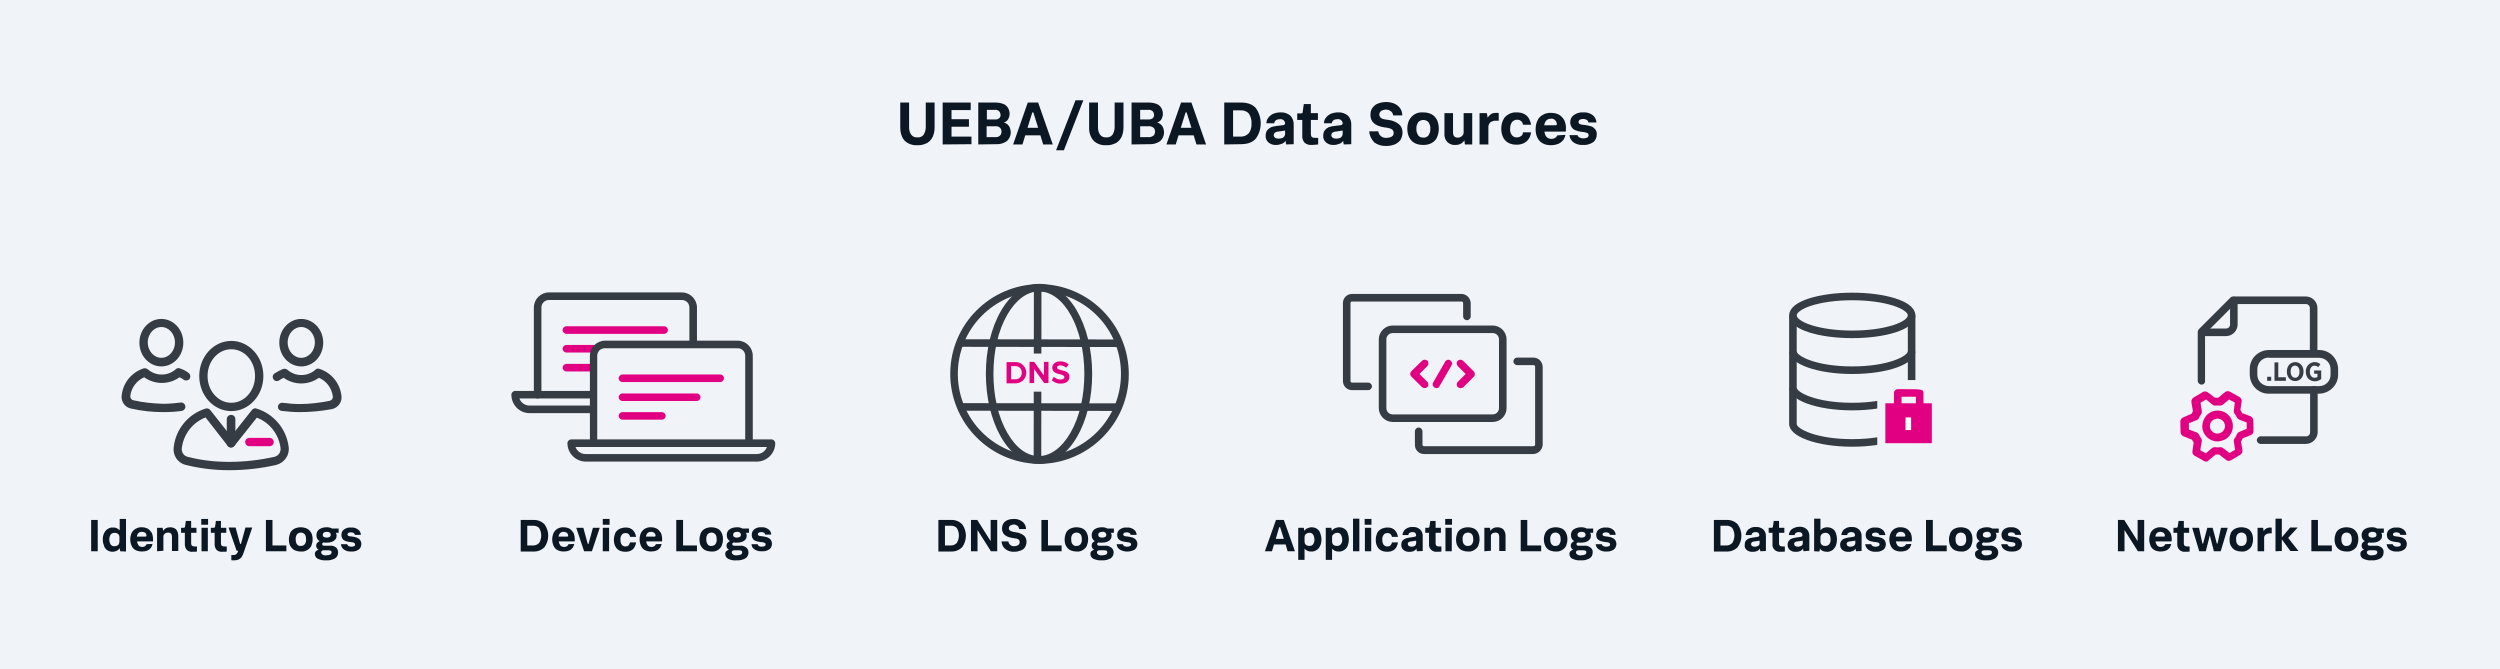 <?xml version="1.0" encoding="utf-8"?>
<!-- Generator: Adobe Illustrator 24.1.0, SVG Export Plug-In . SVG Version: 6.00 Build 0)  -->
<svg version="1.1" id="Layer_1" xmlns="http://www.w3.org/2000/svg" xmlns:xlink="http://www.w3.org/1999/xlink" x="0px" y="0px"
	 viewBox="0 0 990 265" style="enable-background:new 0 0 990 265;" xml:space="preserve">
<style type="text/css">
	.st0{fill:#F0F3F7;}
	.st1{fill:none;stroke:#363C44;stroke-width:3;stroke-linejoin:round;}
	.st2{fill:none;stroke:#474445;stroke-width:3;stroke-linejoin:round;}
	.st3{fill:#363C44;}
	.st4{fill:#E20082;}
	.st5{fill:#FFFFFF;}
	.st6{fill:#0C1724;}
</style>
<rect class="st0" width="990" height="265"/>
<ellipse class="st1" cx="733.5" cy="124.9" rx="23.5" ry="7.5"/>
<polyline class="st2" points="733.5,132 733.5,132 733.5,132 "/>
<polyline class="st1" points="733.5,132 733.5,132 733.5,132 "/>
<path class="st3" d="M733.5,148.1c-14,0-25-4-25-9v-14.2h3v14.2c0,1.8,7.5,6,22,6s22-4.2,22-6v-14.2h3v14.2
	C758.4,144.2,747.5,148.1,733.5,148.1z"/>
<path class="st3" d="M733.5,162.5c-14,0-25-4-25-9v-14.3h3v14.3c0,1.8,7.5,6,22,6s22-4.2,22-6v-14.3h3v14.3
	C758.4,158.5,747.5,162.5,733.5,162.5z"/>
<path class="st3" d="M733.5,176.9c-14,0-25-4-25-9v-14.2h3v14.2c0,1.8,7.5,6,22,6s22-4.2,22-6v-14.2h3v14.2
	C758.4,172.9,747.5,176.9,733.5,176.9z"/>
<rect x="743.4" y="150.5" class="st0" width="21.6" height="27"/>
<rect x="746.6" y="159.7" class="st4" width="18.4" height="15.8"/>
<path class="st4" d="M760.2,163c-0.8,0-1.5-0.7-1.5-1.5v-4.4H753v4.4c0,0.8-0.7,1.5-1.5,1.5s-1.5-0.7-1.5-1.5v-5.9
	c0-0.8,0.7-1.5,1.5-1.5c9.9,0,9.9,0,10.2,1.3c0,0.1,0,0.3,0,0.4v5.7C761.6,162.4,761,163,760.2,163z"/>
<rect x="754.6" y="165.3" class="st5" width="2.2" height="5"/>
<path class="st3" d="M411.4,183.7L411.4,183.7c-19.7-0.3-35.4-16.6-35.1-36.2c0.3-19.2,15.8-34.7,35.1-35l0,0
	c19.7,0,35.6,16,35.6,35.7l0,0l0,0C447,167.7,431,183.7,411.4,183.7z M411.4,115.4c-18,0.3-32.4,15.2-32.1,33.2
	c0.3,17.6,14.5,31.8,32,32.1l0,0c18,0,32.6-14.6,32.6-32.6l0,0C444,130.1,429.4,115.4,411.4,115.4L411.4,115.4z"/>
<path class="st3" d="M411.4,183.7L411.4,183.7c-5.8,0-11.1-3.8-15.1-10.8c-3.8-6.7-5.9-15.5-5.9-24.9s2.1-18.2,6-24.9
	c4-6.9,9.4-10.7,15.1-10.7c11.6,0,21,16,21,35.7l0,0c0,9.4-2.1,18.2-6,24.9C422.5,179.9,417.1,183.7,411.4,183.7z M411.4,115.4
	c-4.6,0-9.1,3.3-12.5,9.2c-3.6,6.2-5.5,14.5-5.5,23.4s1.9,17.2,5.5,23.4c3.4,6,7.8,9.2,12.5,9.2l0,0c4.6,0,9.1-3.3,12.5-9.2
	c3.6-6.2,5.5-14.5,5.5-23.4C429.4,130.1,421.4,115.4,411.4,115.4L411.4,115.4z"/>
<rect x="409.9" y="129.6" transform="matrix(1.396294e-03 -1 1 1.396294e-03 249.575 572.357)" class="st3" width="3" height="63.2"/>
<rect x="409.9" y="104.3" transform="matrix(1.396294e-03 -1 1 1.396294e-03 274.946 547.093)" class="st3" width="3" height="63.2"/>
<rect x="377.1" y="146.9" transform="matrix(1.221724e-03 -1 1 1.221724e-03 261.975 559.052)" class="st3" width="67.5" height="3"/>
<rect x="395.3" y="140" class="st0" width="32.1" height="15.1"/>
<path class="st4" d="M398.6,143.4h3.3c2.3-0.2,4.3,1.6,4.5,3.9c0.2,2.3-1.6,4.3-3.9,4.5c-0.2,0-0.4,0-0.6,0h-3.3V143.4z M402,150.2
	c1.4,0.1,2.6-1,2.6-2.4c0-0.1,0-0.2,0-0.2c0.1-1.4-0.9-2.5-2.3-2.6c-0.1,0-0.2,0-0.4,0h-1.5v5.2H402z"/>
<path class="st4" d="M409.5,146.1v5.6h-1.8v-8.4h1.8l3.9,5.4v-5.4h1.8v8.4h-1.7L409.5,146.1z"/>
<path class="st4" d="M417.3,149.2c0.7,0.7,1.7,1.1,2.7,1.1s1.5-0.5,1.5-1s-0.7-0.8-1.7-1.1c-1.4-0.3-3.1-0.7-3.1-2.6
	c0-1.4,1.2-2.5,3.2-2.5c1.2,0,2.4,0.4,3.3,1.2l-1,1.3c-0.7-0.6-1.5-0.9-2.4-0.9c-0.8,0-1.2,0.4-1.2,0.9s0.7,0.7,1.7,1
	c1.4,0.3,3.2,0.7,3.2,2.6c0,1.5-1.1,2.7-3.4,2.7c-1.3,0.1-2.6-0.4-3.6-1.3L417.3,149.2z"/>
<path class="st6" d="M356.5,50.5v-9.9h3.5v9.8c0,1,0.2,2,0.8,2.9c0.6,0.8,1.5,1.2,2.5,1.1c1,0.1,1.9-0.3,2.5-1.1
	c0.5-0.9,0.8-1.9,0.8-2.9v-9.8h3.5v9.8c0,1.3-0.2,2.5-0.7,3.7c-0.5,1-1.2,1.9-2.2,2.5c-1.2,0.6-2.5,1-3.9,0.9
	c-1.4,0.1-2.7-0.2-3.9-0.9c-1-0.6-1.8-1.4-2.2-2.5C356.7,53,356.5,51.7,356.5,50.5z"/>
<path class="st6" d="M373.3,57.2V40.6h11.1v3h-7.6v3.6h6.9v3h-6.9v3.9h7.9v3L373.3,57.2z"/>
<path class="st6" d="M387.4,57.2V40.6h6.8c1.1,0,2.2,0.2,3.2,0.6c0.8,0.3,1.4,0.9,1.8,1.6c0.4,0.7,0.6,1.5,0.6,2.3
	c0,0.7-0.2,1.4-0.5,2c-0.4,0.7-1,1.2-1.8,1.4c0.9,0.2,1.6,0.8,2.1,1.5c1.1,1.9,0.8,4.3-0.8,5.8c-1.3,1-2.9,1.4-4.5,1.3L387.4,57.2z
	 M393.9,43.5h-3.1v3.8h3.1c0.7,0.1,1.3-0.1,1.8-0.5c0.4-0.4,0.6-0.9,0.5-1.4c0-0.5-0.2-1-0.6-1.4C395.2,43.6,394.5,43.4,393.9,43.5
	L393.9,43.5z M394,50h-3.3v4.3h3.3c0.7,0.1,1.5-0.1,2-0.6c0.4-0.4,0.6-1,0.6-1.6s-0.2-1.2-0.7-1.6C395.4,50.1,394.7,49.9,394,50
	L394,50z"/>
<path class="st6" d="M401.2,57.2l5.8-16.6h4.1l5.8,16.6h-3.8l-1.1-3.6h-6l-1.1,3.6C404.9,57.2,401.2,57.2,401.2,57.2z M408.7,44.8
	l-1.8,5.8h4.2l-1.8-5.8c-0.1-0.2-0.2-0.4-0.3-0.4S408.8,44.6,408.7,44.8L408.7,44.8z"/>
<path class="st6" d="M418.2,59.5l7.7-19.8h3.1l-7.7,19.8H418.2z"/>
<path class="st6" d="M431.3,50.5v-9.9h3.5v9.8c0,1,0.2,2,0.8,2.9c0.6,0.8,1.5,1.2,2.5,1.1c1,0.1,1.9-0.3,2.5-1.1
	c0.5-0.9,0.8-1.9,0.8-2.9v-9.8h3.5v9.8c0,1.3-0.2,2.5-0.7,3.7c-0.5,1-1.2,1.9-2.2,2.5c-1.2,0.6-2.5,1-3.9,0.9
	c-1.4,0.1-2.7-0.2-3.9-0.9c-1-0.6-1.7-1.4-2.2-2.5C431.5,53,431.2,51.7,431.3,50.5z"/>
<path class="st6" d="M448.1,57.2V40.6h6.8c1.1,0,2.2,0.2,3.2,0.6c0.8,0.3,1.4,0.9,1.8,1.6c0.4,0.7,0.6,1.5,0.6,2.3
	c0,0.7-0.2,1.4-0.5,2c-0.4,0.7-1,1.2-1.8,1.4c0.9,0.2,1.6,0.8,2.1,1.5c1.1,1.9,0.8,4.3-0.8,5.8c-1.3,1-2.9,1.4-4.5,1.3L448.1,57.2z
	 M454.6,43.5h-3.1v3.8h3.1c0.7,0.1,1.3-0.1,1.9-0.5c0.4-0.4,0.6-0.9,0.5-1.4c0-0.5-0.2-1-0.6-1.4C455.9,43.6,455.3,43.4,454.6,43.5
	L454.6,43.5z M454.7,50h-3.2v4.3h3.3c0.7,0.1,1.4-0.2,2-0.6c0.4-0.4,0.6-1,0.6-1.6s-0.2-1.2-0.7-1.6C456.1,50.1,455.4,49.9,454.7,50
	L454.7,50z"/>
<path class="st6" d="M461.9,57.2l5.8-16.6h4.1l5.8,16.6h-3.8l-1.1-3.6h-6l-1.1,3.6C465.6,57.2,461.9,57.2,461.9,57.2z M469.4,44.8
	l-1.8,5.8h4.2l-1.8-5.8c-0.1-0.2-0.2-0.4-0.3-0.4S469.5,44.6,469.4,44.8z"/>
<path class="st6" d="M484.8,57.2V40.6h6.5c2.7,0,4.7,0.7,6,2.2c2.6,3.6,2.6,8.5,0,12.1c-1.3,1.5-3.3,2.2-6,2.2L484.8,57.2
	L484.8,57.2z M491.1,43.7h-2.8v10.4h2.8c1.3,0.1,2.5-0.4,3.4-1.3c0.8-1.1,1.2-2.5,1.1-3.9c0.1-1.4-0.3-2.8-1.1-4
	C493.6,44,492.4,43.6,491.1,43.7L491.1,43.7z"/>
<path class="st6" d="M509.3,57.2l-0.2-1.4c-0.4,0.5-0.8,0.9-1.4,1.1c-0.7,0.3-1.5,0.5-2.3,0.5c-1.1,0.1-2.3-0.3-3.1-1
	c-0.8-0.7-1.2-1.7-1.1-2.7c0-0.8,0.2-1.5,0.6-2.1c0.4-0.5,0.9-0.9,1.5-1.2c0.7-0.3,1.4-0.4,2.1-0.5l2.5-0.3c0.3,0,0.6-0.1,0.8-0.3
	c0.1-0.1,0.2-0.3,0.2-0.5c0-0.4-0.2-0.8-0.5-1.1c-0.4-0.4-1-0.6-1.6-0.5c-0.5,0-1.1,0.1-1.5,0.4c-0.4,0.3-0.7,0.7-0.7,1.2h-3.1
	c0-0.8,0.2-1.5,0.7-2.1c0.5-0.7,1.1-1.2,1.9-1.6c0.9-0.4,2-0.6,3-0.6c1.4-0.1,2.8,0.4,3.9,1.3c0.9,1,1.4,2.3,1.3,3.7v7.6L509.3,57.2
	z M508.9,53v-1.3l-2.7,0.4c-0.5,0-0.9,0.2-1.3,0.4c-0.3,0.2-0.5,0.6-0.5,1s0.2,0.8,0.5,1c0.4,0.3,0.9,0.4,1.4,0.4
	c0.6,0,1.2-0.1,1.8-0.4C508.6,54.1,508.9,53.6,508.9,53z"/>
<path class="st6" d="M515.7,53.6v-6.1h-2v-2.6h1.3c0.2,0,0.5,0,0.7-0.1c0.2-0.2,0.2-0.4,0.2-0.7l0.4-2.9h2.8v3.6h2.8v2.7h-2.8V53
	c0,0.4,0.1,0.9,0.3,1.2c0.4,0.3,0.9,0.4,1.3,0.4h1.3v2.6c-0.3,0-0.7,0.1-1.1,0.1s-0.9,0.1-1.3,0.1c-1.1,0.1-2.2-0.2-3-0.9
	C515.9,55.7,515.6,54.6,515.7,53.6z"/>
<path class="st6" d="M532.1,57.2l-0.2-1.4c-0.4,0.5-0.8,0.9-1.4,1.1c-0.7,0.3-1.5,0.5-2.3,0.5c-1.1,0.1-2.3-0.3-3.1-1
	s-1.2-1.7-1.1-2.7c0-0.8,0.2-1.5,0.6-2.1c0.4-0.5,0.9-0.9,1.5-1.2c0.7-0.3,1.4-0.4,2.1-0.5l2.5-0.3c0.3,0,0.6-0.1,0.8-0.3
	c0.1-0.1,0.2-0.3,0.2-0.5c0-0.4-0.2-0.8-0.5-1.1c-0.4-0.4-1-0.6-1.6-0.5c-0.5,0-1.1,0.1-1.5,0.4c-0.4,0.3-0.7,0.7-0.7,1.2h-3.1
	c0-0.8,0.2-1.5,0.7-2.1c0.5-0.7,1.1-1.2,1.9-1.6c0.9-0.4,2-0.6,3-0.6c1.4-0.1,2.8,0.4,3.9,1.3c0.9,1,1.4,2.3,1.3,3.7v7.6L532.1,57.2
	z M531.7,53v-1.3l-2.7,0.4c-0.5,0-0.9,0.2-1.3,0.4c-0.3,0.2-0.5,0.6-0.5,1s0.2,0.8,0.5,1c0.4,0.3,0.9,0.4,1.4,0.4
	c0.6,0,1.2-0.1,1.8-0.4C531.4,54.1,531.7,53.6,531.7,53z"/>
<path class="st6" d="M542.2,52h3.6c0.2,1.6,1.6,2.7,3.2,2.6c0.5,0,0.9-0.1,1.4-0.2c0.4-0.1,0.8-0.3,1.1-0.6s0.4-0.8,0.4-1.2
	c0-0.5-0.2-1-0.6-1.3c-0.6-0.4-1.2-0.6-1.9-0.7l-1.4-0.2c-3.6-0.6-5.3-2.2-5.3-4.9c0-1,0.2-2,0.8-2.8s1.3-1.4,2.2-1.7
	c2.1-0.8,4.3-0.8,6.4,0c0.9,0.4,1.7,1,2.3,1.8s0.9,1.8,0.9,2.9h-3.6c-0.1-0.7-0.4-1.3-1-1.7c-0.5-0.4-1.2-0.6-1.9-0.6
	c-0.6,0-1.3,0.2-1.8,0.5s-0.8,0.9-0.8,1.5c0,0.4,0.2,0.8,0.4,1.1c0.5,0.5,1.2,0.7,1.9,0.8l1.4,0.2c1.6,0.2,3,0.8,4.2,1.8
	c0.9,0.8,1.3,2,1.3,3.2c0,1-0.3,2-0.8,2.9c-0.6,0.8-1.4,1.4-2.3,1.8c-1.1,0.4-2.2,0.6-3.3,0.6c-1.7,0.1-3.4-0.4-4.8-1.4
	C543,55.1,542.3,53.6,542.2,52z"/>
<path class="st6" d="M563.6,57.4c-1.2,0-2.4-0.2-3.5-0.8c-0.9-0.5-1.6-1.3-2.1-2.3s-0.7-2.2-0.7-3.3c0-1.2,0.2-2.3,0.7-3.4
	c0.5-0.9,1.2-1.7,2.1-2.3c1-0.6,2.2-0.9,3.4-0.8c1.2,0,2.4,0.2,3.5,0.8c0.9,0.5,1.6,1.3,2.1,2.3c0.9,2.1,0.9,4.6,0,6.7
	c-0.4,1-1.2,1.8-2.1,2.3C566,57.2,564.8,57.4,563.6,57.4z M563.6,54.5c0.8,0.1,1.6-0.3,2.1-0.9c0.5-0.8,0.8-1.7,0.7-2.6
	c0.1-0.9-0.2-1.8-0.7-2.6c-1-1.1-2.8-1.2-3.9-0.2c-0.1,0.1-0.2,0.1-0.2,0.2c-0.5,0.8-0.8,1.7-0.7,2.6c-0.1,0.9,0.2,1.8,0.7,2.6
	C562,54.2,562.8,54.5,563.6,54.5z"/>
<path class="st6" d="M572,52.9v-8.1h3.4v7.6c0,1.4,0.6,2.1,1.9,2.1c0.6,0,1.2-0.2,1.6-0.6c0.5-0.4,0.8-1,0.7-1.6v-7.5h3.4v12.4h-2.9
	l-0.2-1.6c-0.4,0.5-0.8,1-1.4,1.3c-0.7,0.4-1.5,0.5-2.2,0.5c-1.1,0.1-2.2-0.3-3.1-1.1C572.3,55.4,571.9,54.1,572,52.9z"/>
<path class="st6" d="M585.9,57.2V44.8h2.9l0.3,1.8c0.3-0.5,0.8-1,1.3-1.4c0.6-0.4,1.3-0.5,2-0.5h0.6c0.2,0,0.3,0,0.5,0.1v3h-0.9
	c-0.9-0.1-1.7,0.2-2.4,0.6c-0.6,0.6-0.9,1.4-0.8,2.2v6.6L585.9,57.2z"/>
<path class="st6" d="M603.1,52.4h3.2c-0.1,0.9-0.4,1.7-0.8,2.4c-0.5,0.8-1.1,1.4-1.9,1.8c-0.9,0.5-2,0.7-3,0.7
	c-1.2,0-2.3-0.2-3.4-0.8c-0.9-0.5-1.6-1.3-2-2.2c-0.5-1-0.7-2.2-0.7-3.3c0-1.2,0.2-2.3,0.7-3.4c0.4-1,1.2-1.8,2.1-2.3
	c1-0.6,2.2-0.9,3.4-0.8c1,0,2.1,0.2,3,0.7c0.8,0.4,1.4,1.1,1.8,1.8c0.4,0.8,0.7,1.6,0.8,2.4h-3.2c-0.1-1.2-1.2-2.1-2.4-2
	c-0.8,0-1.5,0.4-2,1c-0.5,0.8-0.7,1.7-0.7,2.6c-0.1,0.9,0.2,1.8,0.7,2.5c0.5,0.6,1.2,1,2,0.9c0.6,0,1.2-0.2,1.6-0.5
	C602.8,53.6,603.1,53.1,603.1,52.4z"/>
<path class="st6" d="M619.9,53.4c-0.1,0.7-0.4,1.4-0.8,2c-0.5,0.6-1.2,1.2-1.9,1.5c-0.9,0.4-2,0.6-3,0.6c-1.2,0-2.4-0.2-3.4-0.8
	c-0.9-0.5-1.6-1.3-2-2.2c-0.5-1-0.7-2.2-0.7-3.3c0-1.2,0.2-2.3,0.7-3.4c0.4-1,1.2-1.8,2.1-2.3c1-0.6,2.2-0.9,3.4-0.8
	c1.1,0,2.2,0.2,3.2,0.8c0.8,0.5,1.5,1.3,2,2.2c0.4,1,0.7,2.1,0.6,3.1c0,0.2,0,0.4,0,0.7s0,0.4-0.1,0.6h-8.4c0.1,0.8,0.3,1.5,0.8,2.1
	c0.5,0.5,1.2,0.8,1.9,0.8c0.5,0,1.1-0.1,1.5-0.4c0.4-0.2,0.7-0.6,0.9-1L619.9,53.4z M614.2,47c-1.5,0-2.4,0.9-2.7,2.6h4.4
	c0.2,0,0.3,0,0.5-0.1c0.1-0.1,0.1-0.3,0.1-0.4c0-0.5-0.2-1-0.6-1.4C615.5,47.2,614.9,46.9,614.2,47z"/>
<path class="st6" d="M621.5,53.5h3.2c0.1,0.4,0.4,0.8,0.9,1c0.4,0.2,0.9,0.3,1.4,0.3s1-0.1,1.5-0.3c0.4-0.2,0.6-0.6,0.6-1
	c0-0.3-0.2-0.7-0.5-0.8c-0.4-0.2-0.9-0.3-1.4-0.4l-1-0.1c-0.8-0.1-1.5-0.3-2.3-0.6c-0.6-0.2-1.1-0.6-1.5-1.2c-0.4-0.6-0.6-1.3-0.6-2
	c0-1.1,0.5-2.2,1.4-2.8c1.1-0.8,2.4-1.2,3.8-1.1c1.3-0.1,2.6,0.3,3.7,1.1c0.9,0.7,1.4,1.7,1.5,2.9H629c-0.1-0.5-0.3-0.9-0.8-1.1
	c-0.4-0.2-0.8-0.3-1.2-0.3c-0.5,0-1,0.1-1.4,0.3c-0.3,0.2-0.5,0.5-0.5,0.9c0,0.3,0.1,0.6,0.3,0.7c0.4,0.2,0.9,0.4,1.3,0.4l1,0.1
	c0.8,0.1,1.6,0.3,2.3,0.5s1.2,0.6,1.7,1.2c0.5,0.6,0.7,1.4,0.6,2.2c0,1.1-0.5,2.2-1.4,2.9c-1.2,0.8-2.6,1.2-4,1.1
	c-1.4,0.1-2.8-0.3-3.9-1.1C622.2,55.7,621.6,54.6,621.5,53.5z"/>
<path class="st6" d="M206.2,218.3v-12.4h4.9c1.7-0.1,3.3,0.5,4.5,1.7c2,2.7,2,6.4,0,9.1c-1.2,1.2-2.8,1.8-4.5,1.7h-4.9V218.3z
	 M210.9,208.2h-2.1v7.8h2.1c1,0.1,1.9-0.3,2.6-1c1.1-1.8,1.1-4.1,0-5.9C212.8,208.4,211.9,208.1,210.9,208.2L210.9,208.2z"/>
<path class="st6" d="M227.4,215.4c-0.1,0.5-0.3,1-0.6,1.5c-0.4,0.5-0.9,0.9-1.4,1.1c-0.7,0.3-1.5,0.4-2.2,0.4
	c-0.9,0-1.8-0.2-2.5-0.6c-0.7-0.4-1.2-1-1.5-1.7c-0.7-1.6-0.7-3.4,0-5c0.3-0.7,0.9-1.3,1.5-1.7c0.8-0.4,1.6-0.7,2.5-0.6
	c0.8,0,1.7,0.2,2.4,0.6c0.6,0.4,1.1,1,1.5,1.6c0.3,0.7,0.5,1.5,0.5,2.4c0,0.1,0,0.3,0,0.5s0,0.3,0,0.5h-6.3c0,0.6,0.3,1.1,0.6,1.6
	c0.4,0.4,0.9,0.6,1.5,0.6c0.4,0,0.8-0.1,1.1-0.3s0.5-0.4,0.6-0.8L227.4,215.4z M223.2,210.6c-1.1,0-1.8,0.6-2,1.9h3.3
	c0.1,0,0.3,0,0.4-0.1c0.1-0.1,0.1-0.2,0.1-0.3c0-0.4-0.2-0.8-0.5-1.1C224.2,210.8,223.7,210.6,223.2,210.6z"/>
<path class="st6" d="M231.3,218.3l-3.1-9.3h2.8l1.7,6.2c0.1,0.2,0.2,0.3,0.2,0.3s0.2-0.1,0.2-0.3l1.7-6.2h2.7l-3.1,9.3H231.3z"/>
<path class="st6" d="M238.7,207.8v-2.3h2.7v2.3H238.7z M238.7,218.3V209h2.5v9.3H238.7z"/>
<path class="st6" d="M249.5,214.8h2.4c-0.1,0.6-0.3,1.3-0.6,1.8c-0.3,0.6-0.8,1.1-1.4,1.4c-0.7,0.4-1.5,0.5-2.3,0.5
	c-0.9,0-1.8-0.2-2.5-0.6c-0.7-0.4-1.2-1-1.5-1.7c-0.4-0.8-0.5-1.6-0.5-2.5s0.2-1.7,0.5-2.5c0.3-0.7,0.9-1.3,1.6-1.7
	c0.8-0.4,1.7-0.6,2.5-0.6s1.6,0.1,2.2,0.5c0.6,0.3,1,0.8,1.4,1.4c0.3,0.6,0.5,1.2,0.6,1.8h-2.4c-0.1-0.9-0.9-1.6-1.8-1.5
	c-0.6,0-1.2,0.2-1.5,0.7c-0.4,0.6-0.6,1.3-0.5,2c0,0.7,0.1,1.3,0.5,1.9c0.4,0.5,0.9,0.7,1.5,0.7c0.4,0,0.9-0.1,1.2-0.4
	C249.2,215.6,249.4,215.2,249.5,214.8z"/>
<path class="st6" d="M262,215.4c-0.1,0.5-0.3,1-0.6,1.5c-0.4,0.5-0.9,0.9-1.4,1.1c-0.7,0.3-1.5,0.4-2.2,0.4c-0.9,0-1.8-0.2-2.5-0.6
	c-0.7-0.4-1.2-1-1.5-1.7c-0.7-1.6-0.7-3.4,0-5c0.3-0.7,0.9-1.3,1.5-1.7c0.8-0.4,1.6-0.7,2.5-0.6c0.8,0,1.7,0.2,2.4,0.6
	c0.6,0.4,1.1,1,1.5,1.6c0.3,0.7,0.5,1.5,0.5,2.4c0,0.2,0,0.3,0,0.5s0,0.3,0,0.5h-6.3c0,0.6,0.3,1.1,0.6,1.6c0.4,0.4,0.9,0.6,1.5,0.6
	c0.4,0,0.8-0.1,1.1-0.3c0.3-0.2,0.5-0.4,0.6-0.8L262,215.4z M257.8,210.6c-1.1,0-1.8,0.6-2,1.9h3.3c0.1,0,0.3,0,0.4-0.1
	s0.1-0.2,0.1-0.3c0-0.4-0.2-0.8-0.5-1.1C258.8,210.8,258.3,210.6,257.8,210.6L257.8,210.6z"/>
<path class="st6" d="M267.8,218.3v-12.4h2.7V216h5.5v2.3H267.8z"/>
<path class="st6" d="M281.7,218.4c-0.9,0-1.8-0.2-2.6-0.6c-0.7-0.4-1.2-1-1.6-1.7c-0.4-0.8-0.5-1.6-0.5-2.5s0.2-1.7,0.5-2.5
	c0.3-0.7,0.9-1.3,1.6-1.7c1.6-0.8,3.5-0.8,5.2,0c0.7,0.4,1.2,1,1.5,1.7c0.4,0.8,0.5,1.7,0.5,2.5c0,0.9-0.2,1.7-0.5,2.5
	c-0.3,0.7-0.9,1.3-1.5,1.7C283.5,218.3,282.6,218.5,281.7,218.4z M281.7,216.2c0.6,0,1.2-0.2,1.6-0.7c0.4-0.6,0.6-1.3,0.5-2
	c0-0.7-0.1-1.4-0.5-1.9c-0.8-0.9-2.1-0.9-2.9-0.2c-0.1,0.1-0.1,0.1-0.2,0.2c-0.4,0.6-0.6,1.3-0.5,2c0,0.7,0.1,1.4,0.5,1.9
	C280.5,216,281.1,216.3,281.7,216.2z"/>
<path class="st6" d="M296.4,218.8c0,0.9-0.4,1.8-1.2,2.3c-1.1,0.6-2.3,0.9-3.6,0.8c-1.2,0.1-2.3-0.1-3.4-0.7c-0.6-0.4-1-1-1-1.8
	c0-0.5,0.1-0.9,0.5-1.2c0.3-0.2,0.6-0.4,1-0.5c-0.3-0.1-0.5-0.3-0.7-0.6s-0.3-0.6-0.3-1s0.1-0.8,0.4-1.1s0.6-0.6,1-0.7
	c-0.4-0.2-0.8-0.6-1-1s-0.3-0.9-0.3-1.4c0-0.9,0.3-1.7,1-2.2c0.8-0.6,1.9-0.9,2.9-0.9c0.4,0,0.9,0,1.3,0.1c0.3,0.1,0.7,0.2,1,0.4
	h2.6v1.7h-1.2c0.1,0.2,0.2,0.3,0.2,0.5c0.1,0.2,0.1,0.4,0.1,0.6c0,0.5-0.1,1-0.4,1.4c-0.3,0.5-0.8,0.8-1.3,1
	c-0.7,0.3-1.5,0.4-2.3,0.4c-0.4,0-0.8,0-1.2-0.1c-0.2,0.1-0.3,0.2-0.4,0.3s-0.1,0.2-0.1,0.4c0,0.4,0.3,0.6,0.8,0.6h2.3
	c0.9-0.1,1.7,0.2,2.4,0.7C296.1,217.3,296.4,218,296.4,218.8z M292.7,217.9h-1.9c-0.2,0-0.5,0.1-0.7,0.2c-0.2,0.2-0.4,0.4-0.3,0.7
	c0,0.3,0.2,0.6,0.5,0.8c0.5,0.3,1,0.4,1.5,0.3c0.6,0,1.1-0.1,1.6-0.3c0.3-0.2,0.5-0.5,0.5-0.9c0-0.3-0.1-0.5-0.3-0.6
	C293.3,218,293,217.9,292.7,217.9L292.7,217.9z M290.3,211.8c0,0.3,0.1,0.6,0.4,0.8s0.7,0.3,1.1,0.3s0.8-0.1,1.2-0.3
	c0.3-0.2,0.4-0.5,0.4-0.8s-0.1-0.6-0.4-0.9c-0.3-0.2-0.8-0.4-1.2-0.3c-0.4,0-0.8,0.1-1.1,0.3C290.4,211.2,290.3,211.5,290.3,211.8
	L290.3,211.8z"/>
<path class="st6" d="M297.6,215.5h2.4c0.1,0.3,0.3,0.6,0.6,0.8c0.3,0.1,0.7,0.2,1,0.2c0.4,0,0.8-0.1,1.1-0.2
	c0.3-0.1,0.5-0.4,0.5-0.7s-0.1-0.5-0.4-0.6c-0.3-0.2-0.7-0.3-1.1-0.3l-0.8-0.1c-0.6-0.1-1.2-0.2-1.7-0.4s-0.9-0.5-1.1-0.9
	c-0.7-1.2-0.5-2.8,0.6-3.7c0.8-0.6,1.8-0.9,2.8-0.8c1-0.1,2,0.2,2.8,0.8c0.7,0.5,1.1,1.3,1.1,2.1H303c0-0.4-0.3-0.7-0.6-0.8
	c-0.3-0.1-0.6-0.2-0.9-0.2c-0.4,0-0.7,0.1-1,0.2c-0.2,0.1-0.4,0.4-0.4,0.6c0,0.2,0.1,0.4,0.2,0.5c0.3,0.2,0.6,0.3,1,0.3l0.8,0.1
	c0.6,0.1,1.2,0.2,1.8,0.4c0.5,0.2,0.9,0.5,1.3,0.9c0.3,0.5,0.5,1,0.5,1.6c0,0.8-0.3,1.7-1,2.2c-0.9,0.6-1.9,0.9-3,0.8
	c-1.1,0.1-2.1-0.2-3-0.8C298.1,217.1,297.6,216.4,297.6,215.5z"/>
<path class="st6" d="M36.1,218.3v-12.4h2.6v12.4H36.1z"/>
<path class="st6" d="M47.6,218.3l-0.2-1.2c-0.3,0.4-0.7,0.8-1.1,1c-0.5,0.2-1.1,0.4-1.7,0.4c-0.8,0-1.5-0.2-2.1-0.6
	c-0.6-0.4-1.1-1-1.3-1.7c-0.3-0.8-0.5-1.6-0.5-2.5s0.1-1.7,0.5-2.5c0.3-0.7,0.8-1.3,1.4-1.7c0.6-0.4,1.4-0.7,2.2-0.6
	c1-0.1,1.9,0.4,2.6,1.1v-4.5h2.5v12.9L47.6,218.3z M47.3,214.5v-1.8c0-0.5-0.2-1-0.6-1.3c-0.4-0.3-0.9-0.4-1.3-0.4
	c-0.6,0-1.2,0.2-1.6,0.7c-0.7,1.2-0.7,2.7,0,3.9c0.4,0.5,0.9,0.8,1.6,0.7c0.3,0,0.6-0.1,0.9-0.2c0.3-0.1,0.6-0.3,0.7-0.6
	C47.2,215.2,47.3,214.8,47.3,214.5L47.3,214.5z"/>
<path class="st6" d="M60.4,215.4c-0.1,0.5-0.3,1-0.6,1.5c-0.4,0.5-0.9,0.9-1.4,1.1c-0.7,0.3-1.5,0.4-2.2,0.4c-0.9,0-1.8-0.2-2.6-0.6
	c-0.7-0.4-1.2-1-1.5-1.7c-0.7-1.6-0.7-3.4,0-5c0.3-0.7,0.9-1.3,1.6-1.7c0.8-0.4,1.6-0.7,2.5-0.6c0.8,0,1.7,0.2,2.4,0.6
	c0.6,0.4,1.1,1,1.5,1.6c0.3,0.7,0.5,1.5,0.5,2.4c0,0.2,0,0.3,0,0.5s0,0.3,0,0.5h-6.3c0,0.6,0.3,1.1,0.6,1.6c0.4,0.4,0.9,0.6,1.4,0.6
	c0.4,0,0.8-0.1,1.1-0.3s0.5-0.4,0.6-0.8L60.4,215.4z M56.2,210.6c-1.1,0-1.8,0.6-2,1.9h3.3c0.1,0,0.3,0,0.4-0.1
	c0.1-0.1,0.1-0.2,0.1-0.3c0-0.4-0.2-0.8-0.4-1.1C57.2,210.8,56.7,210.6,56.2,210.6L56.2,210.6z"/>
<path class="st6" d="M62.2,218.3V209h2.2l0.2,1.2c0.3-0.4,0.6-0.8,1.1-1c0.5-0.3,1.1-0.4,1.7-0.4c0.9,0,1.7,0.3,2.3,0.8
	c0.6,0.7,0.9,1.6,0.9,2.5v6.1h-2.5v-5.7c0-1-0.5-1.6-1.5-1.6c-0.5,0-0.9,0.1-1.3,0.4c-0.4,0.3-0.6,0.7-0.6,1.2v5.6L62.2,218.3z"/>
<path class="st6" d="M73.2,215.6V211h-1.5v-2h0.9c0.2,0,0.4,0,0.5-0.1s0.2-0.3,0.2-0.5l0.3-2.1h2.1v2.7h2.1v2h-2.1v4.2
	c0,0.3,0.1,0.7,0.3,0.9c0.3,0.2,0.6,0.3,1,0.3h1v2l-0.8,0.1c-0.3,0-0.7,0-1,0c-0.8,0.1-1.6-0.2-2.2-0.7
	C73.4,217.1,73.2,216.3,73.2,215.6z"/>
<path class="st6" d="M79.7,207.8v-2.3h2.7v2.3H79.7z M79.8,218.3V209h2.5v9.3H79.8z"/>
<path class="st6" d="M85,215.6V211h-1.5v-2h1c0.2,0,0.4,0,0.5-0.1s0.2-0.3,0.2-0.5l0.3-2.1h2v2.7h2.1v2h-2.1v4.2
	c0,0.3,0.1,0.7,0.3,0.9c0.3,0.2,0.6,0.3,1,0.3h1v2l-0.8,0.1c-0.3,0-0.7,0-1,0c-0.8,0.1-1.6-0.2-2.2-0.7
	C85.2,217.1,85,216.3,85,215.6z"/>
<path class="st6" d="M91.6,221.8v-2h0.6c0.3,0,0.6,0,0.9-0.1c0.2-0.1,0.5-0.2,0.6-0.4c0.2-0.2,0.4-0.5,0.5-0.8l0.1-0.4h-0.6
	l-3.2-9.2h2.8l1.7,6.2c0.1,0.2,0.1,0.3,0.3,0.3s0.2-0.1,0.2-0.3l1.7-6.2h2.7l-3.4,9.9c-0.2,0.7-0.5,1.3-0.9,1.9
	c-0.3,0.4-0.7,0.7-1.2,0.9s-1.1,0.3-1.7,0.3c-0.2,0-0.5,0-0.7,0L91.6,221.8z"/>
<path class="st6" d="M105.3,218.3v-12.4h2.6V216h5.5v2.3H105.3z"/>
<path class="st6" d="M119.1,218.4c-0.9,0-1.8-0.2-2.6-0.6c-0.7-0.4-1.2-1-1.6-1.7c-0.4-0.8-0.5-1.6-0.5-2.5s0.2-1.7,0.5-2.5
	c0.3-0.7,0.9-1.3,1.6-1.7c1.6-0.8,3.6-0.8,5.2,0c0.7,0.4,1.2,1,1.6,1.7c0.4,0.8,0.5,1.7,0.5,2.5c0,0.9-0.2,1.7-0.5,2.5
	c-0.3,0.7-0.9,1.3-1.6,1.7C120.9,218.3,120,218.5,119.1,218.4z M119.1,216.2c0.6,0,1.2-0.2,1.6-0.7c0.4-0.6,0.6-1.3,0.5-2
	c0-0.7-0.1-1.4-0.5-1.9c-0.8-0.9-2.1-0.9-2.9-0.2c-0.1,0.1-0.1,0.1-0.2,0.2c-0.4,0.6-0.6,1.3-0.5,2c0,0.7,0.1,1.4,0.5,1.9
	C117.9,216,118.5,216.3,119.1,216.2z"/>
<path class="st6" d="M133.9,218.8c0,0.9-0.4,1.8-1.2,2.3c-1.1,0.6-2.3,0.9-3.6,0.8c-1.2,0.1-2.3-0.2-3.4-0.7c-0.6-0.4-1-1-1-1.8
	c0-0.5,0.1-0.9,0.5-1.2c0.3-0.3,0.6-0.4,1-0.5c-0.3-0.1-0.5-0.3-0.7-0.6s-0.3-0.6-0.3-1s0.1-0.8,0.4-1.1s0.6-0.6,1-0.7
	c-0.4-0.2-0.8-0.6-1-1s-0.3-0.9-0.3-1.4c0-0.9,0.4-1.7,1-2.2c0.8-0.6,1.9-0.9,2.9-0.9c0.4,0,0.9,0,1.3,0.1c0.3,0.1,0.7,0.2,1,0.4
	h2.6v1.7H133c0.1,0.2,0.2,0.3,0.2,0.5c0.1,0.2,0.1,0.4,0.1,0.6c0,0.5-0.1,1-0.4,1.4c-0.3,0.4-0.8,0.8-1.3,1
	c-0.7,0.3-1.5,0.4-2.3,0.4c-0.4,0-0.8,0-1.2-0.1c-0.2,0.1-0.3,0.2-0.4,0.3s-0.1,0.2-0.1,0.4c0,0.4,0.3,0.6,0.8,0.6h2.3
	c0.9-0.1,1.7,0.2,2.4,0.7C133.6,217.3,133.9,218,133.9,218.8z M130.1,217.9h-1.9c-0.2,0-0.5,0.1-0.7,0.2c-0.2,0.2-0.4,0.4-0.3,0.7
	c0,0.3,0.2,0.6,0.5,0.8c0.5,0.3,1,0.4,1.5,0.3c0.6,0,1.1-0.1,1.6-0.3c0.3-0.2,0.5-0.5,0.5-0.9c0-0.3-0.1-0.5-0.3-0.6
	C130.7,218,130.4,217.9,130.1,217.9L130.1,217.9z M127.8,211.8c0,0.3,0.1,0.6,0.4,0.8c0.3,0.2,0.8,0.3,1.2,0.3s0.8-0.1,1.2-0.3
	c0.2-0.2,0.4-0.5,0.4-0.8s-0.1-0.6-0.4-0.9c-0.3-0.2-0.8-0.3-1.2-0.3s-0.8,0.1-1.2,0.3C127.9,211.2,127.8,211.5,127.8,211.8
	L127.8,211.8z"/>
<path class="st6" d="M135,215.5h2.5c0.1,0.4,0.3,0.6,0.6,0.8c0.3,0.1,0.7,0.2,1,0.2c0.4,0,0.8-0.1,1.1-0.2c0.3-0.1,0.5-0.4,0.4-0.7
	c0-0.3-0.1-0.5-0.3-0.6c-0.3-0.2-0.7-0.3-1.1-0.3l-0.8-0.1c-0.6-0.1-1.2-0.2-1.7-0.4s-0.9-0.5-1.1-0.9c-0.3-0.5-0.4-1-0.4-1.5
	c0-0.8,0.3-1.6,1-2.1c0.8-0.6,1.8-0.9,2.8-0.8c1-0.1,2,0.2,2.8,0.8c0.7,0.5,1.1,1.3,1.1,2.1h-2.4c0-0.4-0.3-0.7-0.6-0.8
	s-0.6-0.2-0.9-0.2c-0.4,0-0.7,0.1-1,0.2c-0.2,0.1-0.4,0.4-0.4,0.6c0,0.2,0.1,0.4,0.2,0.5c0.3,0.2,0.6,0.3,1,0.3l0.8,0.1
	c0.6,0.1,1.2,0.2,1.7,0.4s0.9,0.5,1.3,0.9c0.3,0.5,0.5,1,0.5,1.6c0,0.8-0.3,1.7-1,2.2c-0.9,0.6-1.9,0.9-3,0.8
	c-1,0.1-2.1-0.2-2.9-0.8C135.6,217.2,135.1,216.4,135,215.5z"/>
<path class="st6" d="M371.6,218.3v-12.4h4.9c1.7-0.1,3.3,0.5,4.5,1.7c2,2.7,2,6.4,0,9.1c-1.2,1.2-2.8,1.8-4.5,1.7h-4.9V218.3z
	 M376.3,208.2h-2.1v7.8h2.1c1,0.1,1.9-0.3,2.6-1c1.1-1.8,1.1-4.1,0-5.9C378.2,208.4,377.3,208.1,376.3,208.2L376.3,208.2z"/>
<path class="st6" d="M384.5,218.3v-12.4h2.5l5.3,8.4v-8.4h2.6v12.4h-2.5l-5.3-8.4v8.4H384.5z"/>
<path class="st6" d="M396.6,214.4h2.7c0.2,1.2,1.2,2,2.4,1.9c0.3,0,0.7-0.1,1-0.2c0.3-0.1,0.6-0.3,0.8-0.5c0.2-0.3,0.3-0.6,0.3-0.9
	c0-0.4-0.1-0.8-0.4-1c-0.4-0.3-0.9-0.5-1.5-0.5l-1.1-0.2c-2.7-0.4-4-1.7-4-3.7c0-0.7,0.2-1.5,0.6-2.1s1-1,1.7-1.3
	c0.8-0.3,1.6-0.4,2.4-0.4s1.6,0.1,2.4,0.5c1.4,0.6,2.4,1.9,2.4,3.5h-2.7c-0.1-0.5-0.3-1-0.7-1.3c-0.4-0.3-0.9-0.5-1.4-0.5
	s-0.9,0.1-1.4,0.4c-0.4,0.2-0.6,0.7-0.6,1.1c0,0.3,0.1,0.6,0.3,0.8c0.4,0.3,0.9,0.5,1.4,0.6l1.1,0.2c1.2,0.1,2.3,0.6,3.2,1.3
	c0.7,0.6,1,1.5,1,2.4c0,0.8-0.2,1.5-0.6,2.2c-0.4,0.6-1,1.1-1.7,1.3c-0.8,0.3-1.6,0.5-2.5,0.5c-1.3,0.1-2.6-0.3-3.6-1.1
	C397.2,216.7,396.7,215.6,396.6,214.4z"/>
<path class="st6" d="M412.4,218.3v-12.4h2.6V216h5.4v2.3H412.4z"/>
<path class="st6" d="M426.3,218.4c-0.9,0-1.8-0.2-2.6-0.6c-0.7-0.4-1.2-1-1.6-1.7c-0.4-0.8-0.5-1.6-0.5-2.5s0.2-1.7,0.5-2.5
	c0.3-0.7,0.9-1.3,1.6-1.7c0.8-0.4,1.7-0.6,2.6-0.6s1.8,0.2,2.6,0.6c0.7,0.4,1.2,1,1.5,1.7c0.4,0.8,0.5,1.7,0.5,2.5
	c0,0.9-0.2,1.7-0.5,2.5c-0.3,0.7-0.9,1.3-1.6,1.7C428.1,218.3,427.2,218.5,426.3,218.4z M426.3,216.2c0.6,0,1.2-0.2,1.6-0.7
	c0.4-0.6,0.6-1.3,0.5-2c0-0.7-0.1-1.4-0.5-1.9c-0.8-0.9-2.1-0.9-3-0.2c-0.1,0.1-0.1,0.1-0.2,0.2c-0.4,0.6-0.6,1.3-0.5,2
	c0,0.7,0.1,1.4,0.5,1.9C425.1,216,425.7,216.3,426.3,216.2z"/>
<path class="st6" d="M441,218.8c0,0.9-0.4,1.8-1.2,2.3c-1.1,0.6-2.3,0.9-3.6,0.8c-1.2,0.1-2.3-0.2-3.4-0.7c-0.6-0.4-1-1-1-1.8
	c0-0.5,0.1-0.9,0.5-1.2c0.3-0.2,0.6-0.4,1-0.5c-0.3-0.1-0.5-0.3-0.7-0.6s-0.3-0.6-0.3-1s0.1-0.8,0.3-1.1c0.3-0.3,0.6-0.6,1-0.7
	c-0.4-0.2-0.8-0.6-1-1s-0.3-0.9-0.3-1.4c0-0.9,0.4-1.7,1-2.2c0.8-0.6,1.9-0.9,2.9-0.9c0.4,0,0.9,0,1.3,0.1c0.3,0.1,0.7,0.2,1,0.4
	h2.6v1.7h-1.2c0.1,0.2,0.2,0.3,0.2,0.5c0.1,0.2,0.1,0.4,0.1,0.6c0,0.5-0.1,1-0.4,1.4c-0.3,0.5-0.8,0.8-1.3,1
	c-0.7,0.3-1.5,0.4-2.3,0.4c-0.4,0-0.8,0-1.2-0.1c-0.2,0.1-0.3,0.2-0.4,0.3s-0.1,0.2-0.1,0.4c0,0.4,0.3,0.6,0.8,0.6h2.3
	c0.9-0.1,1.7,0.2,2.4,0.7C440.7,217.3,441,218,441,218.8z M437.3,217.9h-1.9c-0.2,0-0.5,0.1-0.7,0.2c-0.2,0.2-0.4,0.4-0.3,0.7
	c0,0.3,0.2,0.6,0.5,0.8c0.5,0.3,1,0.4,1.5,0.3c0.6,0,1.1-0.1,1.6-0.3c0.3-0.2,0.5-0.5,0.5-0.9c0-0.3-0.1-0.5-0.3-0.6
	C437.9,218,437.6,217.9,437.3,217.9L437.3,217.9z M434.9,211.8c0,0.3,0.1,0.6,0.4,0.8s0.7,0.3,1.2,0.3c0.4,0,0.8-0.1,1.2-0.3
	c0.3-0.2,0.4-0.5,0.4-0.8s-0.1-0.6-0.4-0.9c-0.3-0.2-0.8-0.4-1.2-0.3c-0.4,0-0.8,0.1-1.2,0.3C435,211.2,434.9,211.5,434.9,211.8
	L434.9,211.8z"/>
<path class="st6" d="M442.2,215.5h2.4c0.1,0.3,0.3,0.6,0.7,0.8c0.3,0.1,0.7,0.2,1,0.2c0.4,0,0.8-0.1,1.1-0.2
	c0.3-0.1,0.5-0.4,0.5-0.7s-0.1-0.5-0.3-0.6c-0.3-0.2-0.7-0.3-1.1-0.3l-0.8-0.1c-0.6-0.1-1.2-0.2-1.7-0.4s-0.9-0.5-1.2-0.9
	c-0.3-0.5-0.4-1-0.4-1.5c0-0.8,0.3-1.6,1-2.1c0.8-0.6,1.8-0.9,2.8-0.8c1-0.1,2,0.2,2.8,0.8c0.7,0.5,1.1,1.3,1.1,2.1h-2.4
	c0-0.4-0.3-0.7-0.6-0.8c-0.3-0.1-0.6-0.2-0.9-0.2c-0.4,0-0.7,0.1-1,0.2c-0.2,0.1-0.4,0.4-0.4,0.6c0,0.2,0.1,0.4,0.2,0.5
	c0.3,0.2,0.6,0.3,1,0.3l0.8,0.1c0.6,0.1,1.2,0.2,1.8,0.4c0.5,0.2,0.9,0.5,1.3,0.9c0.3,0.5,0.5,1,0.5,1.6c0,0.8-0.3,1.6-1,2.2
	c-1.8,1.1-4.2,1.1-6,0C442.7,217.1,442.2,216.3,442.2,215.5z"/>
<path class="st6" d="M500.9,218.3l4.4-12.4h3.1l4.4,12.4h-2.9l-0.8-2.7h-4.6l-0.8,2.7H500.9z M506.5,209l-1.3,4.4h3.2L507,209
	c-0.1-0.2-0.1-0.3-0.2-0.3S506.6,208.8,506.5,209L506.5,209z"/>
<path class="st6" d="M514.1,221.7V209h2.2l0.2,1.2c0.3-0.4,0.7-0.8,1.2-1s1.1-0.4,1.7-0.4c0.8,0,1.5,0.2,2.1,0.6
	c0.6,0.4,1.1,1,1.3,1.7c0.3,0.8,0.5,1.6,0.5,2.5s-0.1,1.7-0.5,2.5c-0.3,0.7-0.7,1.3-1.4,1.7c-0.6,0.4-1.4,0.7-2.2,0.6
	c-1,0.1-1.9-0.4-2.6-1.1v4.4H514.1z M516.6,212.7v1.8c0,0.5,0.2,1,0.6,1.3c0.4,0.3,0.9,0.4,1.3,0.4c0.6,0,1.2-0.2,1.5-0.7
	c0.4-0.6,0.6-1.2,0.5-1.9c0-0.7-0.2-1.4-0.5-1.9c-0.4-0.5-0.9-0.8-1.5-0.7c-0.3,0-0.6,0.1-0.9,0.2c-0.3,0.1-0.6,0.3-0.7,0.6
	C516.7,212,516.6,212.4,516.6,212.7L516.6,212.7z"/>
<path class="st6" d="M525,221.7V209h2.2l0.2,1.2c0.3-0.4,0.7-0.8,1.2-1s1.1-0.4,1.7-0.4c0.8,0,1.5,0.2,2.1,0.6
	c0.6,0.4,1.1,1,1.3,1.7c0.6,1.6,0.6,3.4,0,5c-0.3,0.7-0.7,1.3-1.4,1.7c-0.6,0.4-1.4,0.7-2.2,0.6c-1,0.1-1.9-0.4-2.6-1.1v4.4H525z
	 M527.5,212.7v1.8c0,0.5,0.2,1,0.6,1.3c0.4,0.3,0.9,0.4,1.3,0.4c0.6,0,1.2-0.2,1.6-0.7c0.4-0.6,0.6-1.2,0.5-1.9
	c0-0.7-0.2-1.3-0.5-1.9c-0.4-0.5-0.9-0.8-1.5-0.7c-0.3,0-0.6,0.1-0.9,0.2c-0.3,0.1-0.5,0.3-0.7,0.6
	C527.5,212,527.5,212.4,527.5,212.7L527.5,212.7z"/>
<path class="st6" d="M535.8,218.3v-12.9h2.5v12.9H535.8z"/>
<path class="st6" d="M540.4,207.8v-2.3h2.7v2.3H540.4z M540.5,218.3V209h2.5v9.3H540.5z"/>
<path class="st6" d="M551.2,214.8h2.4c-0.1,0.6-0.3,1.3-0.6,1.8c-0.3,0.6-0.8,1.1-1.4,1.4c-0.7,0.4-1.5,0.5-2.3,0.5
	c-0.9,0-1.8-0.2-2.5-0.6c-0.7-0.4-1.2-1-1.5-1.7c-0.4-0.8-0.5-1.6-0.5-2.5s0.2-1.7,0.5-2.5c0.3-0.7,0.9-1.3,1.6-1.7
	c0.8-0.4,1.7-0.6,2.5-0.6s1.6,0.1,2.2,0.5c0.6,0.3,1,0.8,1.4,1.4c0.3,0.6,0.5,1.2,0.6,1.8h-2.4c-0.1-0.9-0.9-1.6-1.8-1.5
	c-0.6,0-1.2,0.2-1.5,0.7c-0.4,0.6-0.6,1.3-0.5,2c0,0.7,0.1,1.3,0.5,1.9c0.4,0.5,0.9,0.7,1.5,0.7c0.4,0,0.9-0.1,1.2-0.4
	C550.9,215.6,551.2,215.2,551.2,214.8z"/>
<path class="st6" d="M561.1,218.3l-0.2-1c-0.3,0.4-0.6,0.7-1,0.9c-0.5,0.2-1.1,0.4-1.8,0.3c-0.8,0.1-1.7-0.2-2.3-0.7s-0.9-1.2-0.9-2
	c0-0.6,0.1-1.1,0.4-1.6c0.3-0.4,0.7-0.7,1.2-0.9s1-0.3,1.6-0.4l1.9-0.3c0.2,0,0.4-0.1,0.6-0.2c0.1-0.1,0.2-0.2,0.2-0.4
	c0-0.3-0.1-0.6-0.3-0.9c-0.3-0.3-0.7-0.4-1.2-0.4c-0.4,0-0.8,0.1-1.1,0.3s-0.5,0.5-0.5,0.9h-2.3c0-0.6,0.2-1.1,0.5-1.6
	s0.8-0.9,1.4-1.2c0.7-0.3,1.5-0.5,2.2-0.4c1.1-0.1,2.1,0.3,2.9,1c0.7,0.7,1.1,1.8,1,2.8v5.7L561.1,218.3z M560.8,215.1v-1l-2,0.3
	c-0.4,0-0.7,0.1-1,0.3c-0.2,0.2-0.4,0.4-0.3,0.7c0,0.3,0.1,0.6,0.4,0.8c0.3,0.2,0.7,0.3,1,0.3c0.5,0,0.9-0.1,1.3-0.3
	C560.6,216,560.8,215.5,560.8,215.1L560.8,215.1z"/>
<path class="st6" d="M565.9,215.6V211h-1.5v-2h1c0.2,0,0.4,0,0.5-0.1s0.2-0.3,0.2-0.5l0.3-2.1h2.1v2.7h2.1v2h-2.1v4.2
	c0,0.3,0.1,0.7,0.3,0.9c0.3,0.2,0.6,0.3,1,0.3h1v2l-0.8,0.1c-0.3,0-0.7,0-1,0c-0.8,0.1-1.6-0.2-2.2-0.7
	C566.1,217.1,565.8,216.3,565.9,215.6z"/>
<path class="st6" d="M572.3,207.8v-2.3h2.7v2.3H572.3z M572.4,218.3V209h2.5v9.3H572.4z"/>
<path class="st6" d="M581.3,218.4c-0.9,0-1.8-0.2-2.6-0.6c-0.7-0.4-1.2-1-1.6-1.7c-0.4-0.8-0.5-1.6-0.5-2.5s0.2-1.7,0.5-2.5
	c0.3-0.7,0.9-1.3,1.6-1.7c1.6-0.8,3.6-0.8,5.2,0c0.7,0.4,1.2,1,1.5,1.7c0.4,0.8,0.5,1.7,0.5,2.5c0,0.9-0.2,1.7-0.5,2.5
	c-0.3,0.7-0.9,1.3-1.6,1.7C583.1,218.3,582.2,218.5,581.3,218.4z M581.3,216.2c0.6,0,1.2-0.2,1.6-0.7c0.4-0.6,0.6-1.3,0.5-2
	c0-0.7-0.1-1.4-0.5-1.9c-0.8-0.9-2.1-0.9-3-0.2c-0.1,0.1-0.1,0.1-0.2,0.2c-0.4,0.6-0.6,1.3-0.5,2c0,0.7,0.1,1.4,0.5,1.9
	C580.2,216,580.7,216.3,581.3,216.2z"/>
<path class="st6" d="M587.8,218.3V209h2.2l0.2,1.2c0.3-0.4,0.6-0.8,1.1-1c0.5-0.3,1.1-0.4,1.7-0.4c0.9,0,1.7,0.3,2.3,0.8
	c0.6,0.7,0.9,1.6,0.9,2.5v6.1h-2.5v-5.7c0-1-0.5-1.6-1.5-1.6c-0.5,0-0.9,0.1-1.3,0.4c-0.4,0.3-0.6,0.7-0.5,1.2v5.6L587.8,218.3z"/>
<path class="st6" d="M602.2,218.3v-12.4h2.6V216h5.5v2.3H602.2z"/>
<path class="st6" d="M616,218.4c-0.9,0-1.8-0.2-2.6-0.6c-0.7-0.4-1.2-1-1.5-1.7c-0.7-1.6-0.7-3.4,0-5c0.3-0.7,0.9-1.3,1.6-1.7
	c1.6-0.8,3.6-0.8,5.2,0c0.7,0.4,1.2,1,1.5,1.7c0.4,0.8,0.5,1.7,0.5,2.5c0,0.9-0.2,1.7-0.5,2.5c-0.3,0.7-0.9,1.3-1.6,1.7
	C617.8,218.3,616.9,218.5,616,218.4z M616,216.2c0.6,0,1.2-0.2,1.5-0.7c0.4-0.6,0.6-1.3,0.5-2c0-0.7-0.1-1.4-0.5-1.9
	c-0.8-0.9-2.1-0.9-2.9-0.2c-0.1,0.1-0.1,0.1-0.2,0.2c-0.4,0.6-0.6,1.3-0.5,2c0,0.7,0.1,1.4,0.5,1.9S615.4,216.3,616,216.2z"/>
<path class="st6" d="M630.7,218.8c0,0.9-0.4,1.8-1.2,2.3c-1.1,0.6-2.3,0.9-3.6,0.8c-1.2,0.1-2.3-0.2-3.4-0.7c-0.6-0.4-1-1-1-1.8
	c0-0.5,0.1-0.9,0.5-1.2c0.3-0.3,0.6-0.4,1-0.5c-0.3-0.1-0.5-0.3-0.7-0.6c-0.4-0.6-0.4-1.5,0.1-2.1c0.3-0.3,0.6-0.6,1-0.7
	c-0.4-0.2-0.8-0.6-1-1s-0.3-0.9-0.3-1.4c0-0.9,0.3-1.7,1-2.2c0.8-0.6,1.9-0.9,2.9-0.9c0.4,0,0.9,0,1.3,0.1c0.3,0.1,0.7,0.2,1,0.4
	h2.6v1.7h-1.2c0.1,0.2,0.2,0.3,0.2,0.5c0.1,0.2,0.1,0.4,0.1,0.6c0,0.5-0.1,1-0.4,1.4c-0.3,0.4-0.8,0.8-1.3,1
	c-0.7,0.3-1.5,0.4-2.3,0.4c-0.4,0-0.8,0-1.2-0.1c-0.2,0.1-0.3,0.2-0.4,0.3c-0.1,0.1-0.1,0.2-0.1,0.4c0,0.4,0.3,0.6,0.8,0.6h2.3
	c0.9-0.1,1.7,0.2,2.4,0.7C630.5,217.3,630.8,218,630.7,218.8z M627,217.9h-1.9c-0.2,0-0.5,0.1-0.7,0.2c-0.2,0.2-0.4,0.4-0.3,0.7
	c0,0.3,0.2,0.6,0.5,0.8c0.5,0.3,1,0.4,1.5,0.3c0.6,0,1.1-0.1,1.6-0.3c0.3-0.2,0.5-0.5,0.5-0.9c0-0.3-0.1-0.5-0.3-0.6
	C627.6,218,627.3,217.9,627,217.9L627,217.9z M624.7,211.8c0,0.3,0.1,0.6,0.4,0.8c0.3,0.2,0.8,0.3,1.2,0.3s0.8-0.1,1.2-0.3
	c0.2-0.2,0.4-0.5,0.4-0.8s-0.1-0.6-0.4-0.9c-0.3-0.2-0.8-0.3-1.2-0.3s-0.8,0.1-1.2,0.3C624.8,211.2,624.6,211.5,624.7,211.8
	L624.7,211.8z"/>
<path class="st6" d="M631.9,215.5h2.4c0.1,0.4,0.3,0.6,0.7,0.8c0.3,0.1,0.7,0.2,1,0.2c0.4,0,0.8-0.1,1.1-0.2
	c0.3-0.1,0.5-0.4,0.5-0.7s-0.1-0.5-0.3-0.6c-0.3-0.2-0.7-0.3-1.1-0.3l-0.8-0.1c-0.6-0.1-1.2-0.2-1.7-0.4s-0.9-0.5-1.2-0.9
	c-0.3-0.5-0.4-1-0.4-1.5c0-0.8,0.3-1.6,1-2.1c0.8-0.6,1.8-0.9,2.8-0.8c1-0.1,2,0.2,2.8,0.8c0.7,0.5,1.1,1.3,1.1,2.1h-2.3
	c0-0.4-0.3-0.7-0.6-0.8s-0.6-0.2-0.9-0.2c-0.4,0-0.7,0.1-1,0.2c-0.2,0.1-0.4,0.4-0.4,0.6c0,0.2,0.1,0.4,0.2,0.5
	c0.3,0.2,0.6,0.3,1,0.3l0.8,0.1c0.6,0.1,1.2,0.2,1.7,0.4s0.9,0.5,1.3,0.9c0.3,0.5,0.5,1,0.5,1.6c0,0.9-0.4,1.7-1,2.2
	c-0.9,0.6-1.9,0.9-3,0.8c-1,0.1-2.1-0.2-2.9-0.8C632.4,217.1,632,216.4,631.9,215.5z"/>
<path class="st6" d="M678.7,218.3v-12.4h4.9c1.7-0.1,3.3,0.5,4.5,1.7c2,2.7,2,6.4,0,9.1c-1.2,1.2-2.8,1.8-4.5,1.7h-4.9V218.3z
	 M683.4,208.2h-2.1v7.8h2.1c1,0.1,1.9-0.3,2.6-1c1.1-1.8,1.1-4.1,0-5.9C685.3,208.4,684.4,208.1,683.4,208.2L683.4,208.2z"/>
<path class="st6" d="M697.1,218.3l-0.2-1c-0.3,0.4-0.6,0.7-1.1,0.9s-1.1,0.4-1.8,0.3c-0.8,0.1-1.7-0.2-2.3-0.7s-0.9-1.2-0.8-2
	c0-0.6,0.1-1.1,0.4-1.6c0.3-0.4,0.7-0.7,1.1-0.9c0.5-0.2,1-0.3,1.6-0.4l1.9-0.3c0.2,0,0.4-0.1,0.6-0.2c0.1-0.1,0.2-0.3,0.2-0.4
	c0-0.3-0.1-0.6-0.3-0.9c-0.3-0.3-0.8-0.4-1.2-0.4s-0.8,0.1-1.1,0.3s-0.5,0.5-0.5,0.9h-2.3c0-0.6,0.2-1.1,0.5-1.6s0.8-0.9,1.4-1.2
	c0.7-0.3,1.5-0.5,2.2-0.4c1.1-0.1,2.1,0.3,2.9,1c0.7,0.7,1.1,1.8,1,2.8v5.7L697.1,218.3z M696.8,215.1v-1l-2,0.3
	c-0.4,0-0.7,0.1-1,0.3c-0.4,0.3-0.5,0.9-0.2,1.3c0,0.1,0.1,0.1,0.2,0.2c0.3,0.2,0.7,0.3,1,0.3c0.5,0,0.9-0.1,1.3-0.3
	C696.6,216,696.8,215.6,696.8,215.1L696.8,215.1z"/>
<path class="st6" d="M701.9,215.6V211h-1.5v-2h1c0.2,0,0.4,0,0.5-0.1s0.2-0.3,0.2-0.5l0.3-2.1h2.1v2.7h2.1v2h-2.1v4.2
	c0,0.3,0.1,0.7,0.3,0.9c0.3,0.2,0.6,0.3,1,0.3h1v2l-0.8,0.1c-0.3,0-0.7,0-1,0c-0.8,0.1-1.6-0.2-2.2-0.7
	C702.1,217.1,701.8,216.3,701.9,215.6z"/>
<path class="st6" d="M714.2,218.3l-0.2-1c-0.3,0.4-0.6,0.7-1.1,0.9s-1.1,0.4-1.8,0.3c-0.8,0.1-1.7-0.2-2.3-0.7s-0.9-1.2-0.9-2
	c-0.1-1.1,0.6-2.1,1.6-2.5c0.5-0.2,1-0.3,1.6-0.4l1.9-0.3c0.2,0,0.4-0.1,0.6-0.2c0.1-0.1,0.2-0.3,0.2-0.4c0-0.3-0.1-0.6-0.3-0.9
	c-0.3-0.3-0.8-0.4-1.2-0.4s-0.8,0.1-1.1,0.3s-0.5,0.5-0.5,0.9h-2.3c0-0.6,0.2-1.1,0.5-1.6s0.8-0.9,1.4-1.2c0.7-0.3,1.5-0.5,2.3-0.5
	c1.1-0.1,2.1,0.3,2.9,1c0.7,0.7,1.1,1.8,1,2.8v5.7L714.2,218.3z M713.9,215.1v-1l-2.1,0.3c-0.4,0-0.7,0.1-1,0.3
	c-0.2,0.2-0.4,0.4-0.3,0.7c0,0.3,0.1,0.6,0.4,0.8c0.3,0.2,0.7,0.3,1,0.3c0.5,0,0.9-0.1,1.3-0.3C713.7,216,713.9,215.6,713.9,215.1
	L713.9,215.1z"/>
<path class="st6" d="M718.4,218.3v-12.9h2.5v4.6c0.3-0.4,0.7-0.7,1.1-0.9c1.2-0.5,2.6-0.4,3.7,0.3c0.6,0.4,1.1,1,1.3,1.7
	c0.6,1.6,0.6,3.4,0,5c-0.3,0.7-0.8,1.3-1.4,1.8c-0.7,0.4-1.5,0.7-2.2,0.6c-0.5,0-1.1-0.1-1.6-0.3c-0.4-0.2-0.8-0.5-1.1-0.9l-0.2,1.1
	L718.4,218.3z M720.9,212.7v1.8c0,0.5,0.2,1,0.6,1.3c0.4,0.3,0.8,0.4,1.3,0.4c0.6,0,1.2-0.2,1.6-0.7c0.4-0.6,0.6-1.2,0.5-1.9
	c0-0.7-0.1-1.4-0.5-1.9s-1-0.8-1.6-0.7c-0.3,0-0.6,0.1-0.9,0.2c-0.3,0.1-0.5,0.3-0.7,0.6C721,212,720.9,212.4,720.9,212.7
	L720.9,212.7z"/>
<path class="st6" d="M735,218.3l-0.2-1c-0.3,0.4-0.6,0.7-1.1,0.9s-1.1,0.4-1.8,0.3c-0.8,0.1-1.7-0.2-2.3-0.7s-0.9-1.2-0.9-2
	c-0.1-1.1,0.6-2.1,1.6-2.5c0.5-0.2,1-0.3,1.6-0.4l1.9-0.3c0.2,0,0.4-0.1,0.6-0.2c0.1-0.1,0.2-0.3,0.2-0.4c0-0.3-0.1-0.6-0.3-0.9
	c-0.3-0.3-0.8-0.4-1.2-0.4s-0.8,0.1-1.1,0.3s-0.5,0.5-0.5,0.9h-2.3c0-0.6,0.2-1.1,0.5-1.6s0.8-0.9,1.4-1.2c0.7-0.3,1.5-0.5,2.2-0.4
	c1.1-0.1,2.1,0.3,2.9,1c0.7,0.7,1.1,1.8,1,2.8v5.7L735,218.3z M734.7,215.1v-1l-2.1,0.3c-0.4,0-0.7,0.1-1,0.3
	c-0.2,0.2-0.4,0.4-0.3,0.7c0,0.3,0.1,0.6,0.4,0.8c0.3,0.2,0.6,0.3,1,0.3c0.5,0,0.9-0.1,1.3-0.3C734.4,216,734.7,215.6,734.7,215.1
	L734.7,215.1z"/>
<path class="st6" d="M738.6,215.5h2.4c0.1,0.4,0.3,0.6,0.7,0.8c0.3,0.1,0.7,0.2,1,0.2c0.4,0,0.8-0.1,1.1-0.2
	c0.3-0.1,0.5-0.4,0.5-0.7s-0.1-0.5-0.3-0.6c-0.3-0.2-0.7-0.3-1.1-0.3l-0.8-0.1c-0.6-0.1-1.2-0.2-1.7-0.4s-0.9-0.5-1.2-0.9
	c-0.3-0.5-0.4-1-0.4-1.5c0-0.8,0.3-1.6,1-2.1c0.8-0.6,1.8-0.9,2.8-0.8c1-0.1,2,0.2,2.8,0.8c0.7,0.5,1.1,1.3,1.2,2.2h-2.4
	c0-0.4-0.3-0.7-0.6-0.8s-0.6-0.2-0.9-0.2c-0.4,0-0.7,0.1-1,0.2c-0.2,0.1-0.4,0.4-0.4,0.6c0,0.2,0.1,0.4,0.2,0.5
	c0.3,0.2,0.6,0.3,1,0.3l0.8,0.1c0.6,0.1,1.2,0.2,1.7,0.4s0.9,0.5,1.3,0.9c0.3,0.5,0.5,1,0.5,1.6c0,0.8-0.3,1.7-1,2.2
	c-0.9,0.6-1.9,0.9-3,0.8c-1,0.1-2.1-0.2-2.9-0.8C739.2,217.2,738.7,216.4,738.6,215.5z"/>
<path class="st6" d="M756.9,215.4c-0.1,0.5-0.3,1-0.6,1.5c-0.4,0.5-0.9,0.9-1.4,1.1c-0.7,0.3-1.5,0.4-2.2,0.4
	c-0.9,0-1.8-0.2-2.5-0.6c-0.7-0.4-1.2-1-1.5-1.7c-0.7-1.6-0.7-3.4,0-5c0.3-0.7,0.9-1.3,1.5-1.7c0.8-0.4,1.6-0.7,2.5-0.6
	c0.8,0,1.7,0.2,2.4,0.6c0.6,0.4,1.1,1,1.5,1.6c0.3,0.7,0.5,1.5,0.5,2.4c0,0.1,0,0.3,0,0.5s0,0.3,0,0.5h-6.3c0,0.6,0.3,1.1,0.6,1.6
	c0.4,0.4,0.9,0.6,1.5,0.6c0.4,0,0.8-0.1,1.2-0.3c0.3-0.2,0.5-0.4,0.7-0.8L756.9,215.4z M752.7,210.6c-1.1,0-1.8,0.6-2,1.9h3.3
	c0.1,0,0.3,0,0.4-0.1c0.1-0.1,0.1-0.2,0.1-0.3c0-0.4-0.2-0.8-0.5-1.1C753.7,210.8,753.2,210.6,752.7,210.6z"/>
<path class="st6" d="M762.7,218.3v-12.4h2.7V216h5.5v2.3H762.7z"/>
<path class="st6" d="M776.5,218.4c-0.9,0-1.8-0.2-2.6-0.6c-0.7-0.4-1.2-1-1.6-1.7c-0.4-0.8-0.5-1.6-0.5-2.5s0.2-1.7,0.5-2.5
	c0.3-0.7,0.9-1.3,1.6-1.7c1.6-0.8,3.5-0.8,5.2,0c0.7,0.4,1.2,1,1.5,1.7c0.4,0.8,0.5,1.7,0.5,2.5c0,0.9-0.2,1.7-0.5,2.5
	c-0.3,0.7-0.9,1.3-1.5,1.7C778.3,218.3,777.5,218.5,776.5,218.4z M776.5,216.2c0.6,0,1.2-0.2,1.6-0.7c0.4-0.6,0.6-1.3,0.5-2
	c0-0.7-0.1-1.4-0.5-1.9c-0.8-0.9-2.1-0.9-3-0.2c-0.1,0.1-0.1,0.1-0.2,0.2c-0.4,0.6-0.6,1.3-0.5,2c0,0.7,0.1,1.4,0.5,1.9
	C775.4,216,775.9,216.3,776.5,216.2z"/>
<path class="st6" d="M791.3,218.8c0,0.9-0.4,1.8-1.2,2.3c-1.1,0.6-2.3,0.9-3.6,0.8c-1.2,0.1-2.3-0.2-3.4-0.7c-0.6-0.4-1-1-1-1.8
	c0-0.5,0.1-0.9,0.5-1.2c0.3-0.2,0.6-0.4,1-0.5c-0.3-0.1-0.5-0.3-0.7-0.6c-0.4-0.6-0.4-1.5,0.1-2.1c0.3-0.3,0.6-0.6,1-0.7
	c-0.4-0.2-0.8-0.6-1-1s-0.3-0.9-0.3-1.4c0-0.9,0.4-1.7,1-2.2c0.8-0.6,1.9-0.9,2.9-0.9c0.4,0,0.9,0,1.3,0.1c0.3,0.1,0.7,0.2,1,0.4
	h2.6v1.7h-1.2c0.1,0.2,0.2,0.3,0.2,0.5c0.1,0.2,0.1,0.4,0.1,0.6c0,0.5-0.1,1-0.4,1.4c-0.3,0.5-0.8,0.8-1.3,1
	c-0.7,0.3-1.5,0.4-2.3,0.4c-0.4,0-0.8,0-1.2-0.1c-0.2,0.1-0.3,0.2-0.4,0.3c-0.1,0.1-0.1,0.2-0.1,0.4c0,0.4,0.3,0.6,0.8,0.6h2.3
	c0.9-0.1,1.7,0.2,2.4,0.7C791,217.3,791.3,218,791.3,218.8z M787.6,217.9h-1.9c-0.2,0-0.5,0.1-0.7,0.2c-0.2,0.2-0.4,0.4-0.3,0.7
	c0,0.3,0.2,0.6,0.5,0.8c0.5,0.3,1,0.4,1.5,0.3c0.6,0,1.1-0.1,1.6-0.3c0.3-0.2,0.5-0.5,0.5-0.9c0-0.3-0.1-0.5-0.3-0.6
	C788.2,218,787.9,217.9,787.6,217.9L787.6,217.9z M785.2,211.8c0,0.3,0.1,0.6,0.4,0.8c0.3,0.2,0.7,0.3,1.2,0.3
	c0.4,0,0.8-0.1,1.2-0.3c0.3-0.2,0.4-0.5,0.4-0.8s-0.1-0.6-0.4-0.9c-0.3-0.2-0.8-0.4-1.2-0.3c-0.4,0-0.8,0.1-1.2,0.3
	C785.3,211.2,785.2,211.5,785.2,211.8L785.2,211.8z"/>
<path class="st6" d="M792.5,215.5h2.4c0.1,0.3,0.3,0.6,0.6,0.8c0.3,0.1,0.7,0.2,1,0.2c0.4,0,0.8-0.1,1.1-0.2
	c0.3-0.1,0.5-0.4,0.5-0.7s-0.1-0.5-0.3-0.6c-0.3-0.2-0.7-0.3-1.1-0.3l-0.8-0.1c-0.6-0.1-1.2-0.2-1.7-0.4s-0.9-0.5-1.2-0.9
	c-0.7-1.2-0.5-2.8,0.6-3.7c0.8-0.6,1.8-0.9,2.8-0.8c1-0.1,2,0.2,2.8,0.8c0.7,0.5,1.1,1.3,1.2,2.2H798c0-0.4-0.3-0.7-0.6-0.8
	s-0.6-0.2-0.9-0.2c-0.4,0-0.7,0.1-1,0.2c-0.2,0.1-0.4,0.4-0.4,0.6c0,0.2,0.1,0.4,0.2,0.5c0.3,0.2,0.6,0.3,1,0.3l0.8,0.1
	c0.6,0.1,1.2,0.2,1.8,0.4c0.5,0.2,0.9,0.5,1.3,0.9c0.3,0.5,0.5,1,0.5,1.6c0,0.8-0.3,1.7-1,2.2c-0.9,0.6-1.9,0.9-3,0.8
	c-1.1,0.1-2.1-0.2-3-0.8C793,217.2,792.6,216.4,792.5,215.5z"/>
<path class="st6" d="M838.7,218.3v-12.4h2.5l5.3,8.4v-8.4h2.6v12.4h-2.5l-5.3-8.4v8.4H838.7z"/>
<path class="st6" d="M859.8,215.4c-0.1,0.5-0.3,1-0.6,1.5c-0.4,0.5-0.9,0.9-1.4,1.1c-0.7,0.3-1.5,0.4-2.2,0.4
	c-0.9,0-1.8-0.2-2.5-0.6c-0.7-0.4-1.2-1-1.5-1.7c-0.3-0.8-0.5-1.6-0.5-2.5s0.2-1.7,0.5-2.5c0.3-0.7,0.9-1.3,1.5-1.7
	c0.8-0.4,1.6-0.7,2.5-0.6c0.8,0,1.7,0.2,2.4,0.6c0.6,0.4,1.1,1,1.5,1.6c0.3,0.7,0.5,1.5,0.5,2.4c0,0.1,0,0.3,0,0.5s0,0.3-0.1,0.5
	h-6.3c0,0.6,0.3,1.1,0.6,1.6c0.4,0.4,0.9,0.6,1.4,0.6c0.4,0,0.8-0.1,1.2-0.3c0.3-0.2,0.5-0.4,0.6-0.8L859.8,215.4z M855.5,210.6
	c-1.1,0-1.8,0.6-2,1.9h3.3c0.1,0,0.3,0,0.4-0.1c0.1-0.1,0.1-0.2,0.1-0.3c0-0.4-0.2-0.8-0.5-1.1C856.5,210.8,856,210.6,855.5,210.6z"
	/>
<path class="st6" d="M862.2,215.6V211h-1.5v-2h1c0.2,0,0.4,0,0.5-0.1s0.2-0.3,0.2-0.5l0.3-2.1h2.1v2.7h2.1v2h-2.1v4.2
	c0,0.3,0.1,0.7,0.3,0.9c0.3,0.2,0.6,0.3,1,0.3h1v2l-0.8,0.1c-0.3,0-0.7,0-1,0c-0.8,0.1-1.6-0.2-2.2-0.7
	C862.4,217.1,862.2,216.3,862.2,215.6z"/>
<path class="st6" d="M870.9,218.3l-2.8-9.3h2.7l1.3,6c0,0.2,0.1,0.3,0.2,0.3s0.2-0.1,0.2-0.3l1.6-6h2.1l1.6,6
	c0.1,0.2,0.1,0.3,0.2,0.3s0.2-0.1,0.2-0.3l1.3-6h2.7l-2.8,9.3h-2.7l-1.6-6.3l-1.6,6.3H870.9z"/>
<path class="st6" d="M887.6,218.4c-0.9,0-1.8-0.2-2.6-0.6c-0.7-0.4-1.2-1-1.6-1.7c-0.4-0.8-0.5-1.6-0.5-2.5s0.2-1.7,0.5-2.5
	c0.3-0.7,0.9-1.3,1.6-1.7c0.8-0.4,1.7-0.6,2.6-0.6c0.9,0,1.8,0.2,2.6,0.6c0.7,0.4,1.2,1,1.5,1.7c0.4,0.8,0.5,1.7,0.5,2.5
	c0,0.9-0.2,1.7-0.5,2.5c-0.3,0.7-0.9,1.3-1.6,1.7C889.4,218.3,888.5,218.5,887.6,218.4z M887.6,216.2c0.6,0,1.2-0.2,1.6-0.7
	c0.4-0.6,0.6-1.3,0.5-2c0-0.7-0.1-1.4-0.5-1.9c-0.8-0.9-2.1-0.9-3-0.2c-0.1,0.1-0.1,0.1-0.2,0.2c-0.4,0.6-0.6,1.3-0.5,2
	c0,0.7,0.1,1.4,0.5,1.9C886.4,216,887,216.3,887.6,216.2z"/>
<path class="st6" d="M894,218.3V209h2.2l0.2,1.3c0.2-0.4,0.6-0.8,1-1c0.5-0.3,1-0.4,1.5-0.4h0.4c0.1,0,0.2,0,0.3,0.1v2.2H899
	c-0.6,0-1.3,0.1-1.8,0.5s-0.7,1-0.6,1.7v4.9H894z"/>
<path class="st6" d="M901.1,218.3v-12.9h2.5v7.4l3.3-3.9h3l-3.8,4.1l4.1,5.2H907l-3.4-4.6v4.6L901.1,218.3z"/>
<path class="st6" d="M915.3,218.3v-12.4h2.6V216h5.5v2.3H915.3z"/>
<path class="st6" d="M929.2,218.4c-0.9,0-1.8-0.2-2.6-0.6c-0.7-0.4-1.2-1-1.6-1.7c-0.4-0.8-0.5-1.6-0.5-2.5s0.2-1.7,0.5-2.5
	c0.3-0.7,0.9-1.3,1.6-1.7c1.6-0.8,3.6-0.8,5.2,0c0.7,0.4,1.2,1,1.6,1.7c0.4,0.8,0.5,1.7,0.5,2.5c0,0.9-0.2,1.7-0.5,2.5
	c-0.3,0.7-0.9,1.3-1.6,1.7C931,218.3,930.1,218.5,929.2,218.4z M929.2,216.2c0.6,0,1.2-0.2,1.6-0.7c0.4-0.6,0.6-1.3,0.5-2
	c0-0.7-0.1-1.4-0.5-1.9c-0.8-0.9-2.1-0.9-2.9-0.2c-0.1,0.1-0.1,0.1-0.2,0.2c-0.4,0.6-0.6,1.3-0.5,2c0,0.7,0.1,1.4,0.5,1.9
	C928,216,928.6,216.3,929.2,216.2z"/>
<path class="st6" d="M943.9,218.8c0,0.9-0.4,1.8-1.2,2.3c-1.1,0.6-2.3,0.9-3.6,0.8c-1.2,0.1-2.3-0.2-3.4-0.7c-0.6-0.4-1-1-1-1.8
	c0-0.5,0.1-0.9,0.5-1.2c0.3-0.3,0.6-0.4,1-0.5c-0.3-0.1-0.5-0.3-0.7-0.6s-0.3-0.6-0.3-1s0.1-0.8,0.3-1.1c0.3-0.3,0.6-0.6,1-0.7
	c-0.4-0.2-0.8-0.6-1-1s-0.3-0.9-0.3-1.4c0-0.9,0.4-1.7,1-2.2c0.8-0.6,1.9-0.9,2.9-0.9c0.4,0,0.9,0,1.3,0.1c0.3,0.1,0.7,0.2,1,0.4
	h2.6v1.7h-1c0.1,0.2,0.2,0.3,0.2,0.5c0.1,0.2,0.1,0.4,0.1,0.6c0,0.5-0.1,1-0.4,1.4c-0.3,0.4-0.8,0.8-1.3,1c-0.7,0.3-1.5,0.4-2.3,0.4
	c-0.4,0-0.8,0-1.2-0.1c-0.2,0.1-0.3,0.2-0.4,0.3c-0.1,0.1-0.1,0.2-0.1,0.4c0,0.4,0.3,0.6,0.8,0.6h2.3c0.9-0.1,1.7,0.2,2.4,0.7
	C943.7,217.3,944,218,943.9,218.8z M940.2,217.9h-1.9c-0.2,0-0.5,0.1-0.7,0.2c-0.2,0.2-0.4,0.4-0.3,0.7c0,0.3,0.2,0.6,0.5,0.8
	c0.5,0.3,1,0.4,1.5,0.3c0.6,0,1.1-0.1,1.6-0.3c0.3-0.2,0.5-0.5,0.5-0.9c0-0.3-0.1-0.5-0.3-0.6C940.8,218,940.5,217.9,940.2,217.9
	L940.2,217.9z M937.9,211.8c0,0.3,0.1,0.6,0.4,0.8c0.3,0.2,0.8,0.3,1.2,0.3s0.8-0.1,1.2-0.3c0.2-0.2,0.4-0.5,0.4-0.8
	s-0.1-0.6-0.4-0.9c-0.3-0.2-0.8-0.3-1.2-0.3s-0.8,0.1-1.2,0.3C938,211.2,937.8,211.5,937.9,211.8L937.9,211.8z"/>
<path class="st6" d="M945.1,215.5h2.4c0.1,0.4,0.3,0.6,0.7,0.8c0.3,0.1,0.7,0.2,1,0.2c0.4,0,0.8-0.1,1.1-0.2
	c0.3-0.1,0.5-0.4,0.4-0.7c0-0.3-0.1-0.5-0.3-0.6c-0.3-0.2-0.7-0.3-1.1-0.3l-0.8-0.1c-0.6-0.1-1.2-0.2-1.7-0.4s-0.9-0.5-1.2-0.9
	c-0.3-0.5-0.4-1-0.4-1.5c0-0.8,0.3-1.6,1-2.1c0.8-0.6,1.8-0.9,2.8-0.8c1-0.1,2,0.2,2.8,0.8c0.7,0.5,1.1,1.3,1.1,2.1h-2.4
	c0-0.4-0.3-0.7-0.6-0.8s-0.6-0.2-0.9-0.2c-0.4,0-0.7,0.1-1,0.2c-0.2,0.1-0.4,0.4-0.4,0.6c0,0.2,0.1,0.4,0.2,0.5
	c0.3,0.2,0.6,0.3,1,0.3l0.8,0.1c0.6,0.1,1.2,0.2,1.7,0.4s0.9,0.5,1.3,0.9c0.3,0.5,0.5,1,0.5,1.6c0,0.8-0.3,1.7-1,2.2
	c-0.9,0.6-1.9,0.9-3,0.8c-1,0.1-2.1-0.2-2.9-0.8C945.6,217.1,945.2,216.4,945.1,215.5z"/>
<path class="st3" d="M591.1,167.1h-39.6c-3,0-5.5-2.5-5.5-5.5v-27.2c0-3,2.5-5.5,5.5-5.5h39.6c3,0,5.5,2.5,5.5,5.5v27.2
	C596.6,164.6,594.2,167.1,591.1,167.1L591.1,167.1z M551.5,131.9c-1.4,0-2.5,1.1-2.5,2.5v27.2c0,1.4,1.1,2.5,2.5,2.5h39.6
	c1.4,0,2.5-1.1,2.5-2.5v-27.2c0-1.4-1.1-2.5-2.5-2.5H551.5z"/>
<path class="st4" d="M564.2,153.7c-0.4,0-0.8-0.2-1.1-0.4l-4.2-4.2c-0.6-0.6-0.6-1.5,0-2.1l4.2-4.1c0.6-0.6,1.5-0.6,2.1-0.1
	c0.6,0.6,0.6,1.5,0.1,2.1c0,0,0,0.1-0.1,0.1l-3.1,3.1l3.1,3.1c0.6,0.6,0.6,1.5,0,2.1C564.9,153.5,564.5,153.7,564.2,153.7
	L564.2,153.7z"/>
<path class="st4" d="M578.4,153.7c-0.4,0-0.8-0.2-1.1-0.4c-0.6-0.6-0.6-1.5,0-2.1l0,0l3.1-3.1l-3.1-3.1c-0.6-0.6-0.6-1.5-0.1-2.1
	c0.6-0.6,1.5-0.6,2.1-0.1c0,0,0.1,0,0.1,0.1l4.2,4.2c0.6,0.6,0.6,1.5,0,2.1l-4.1,4.1C579.2,153.6,578.8,153.7,578.4,153.7z"/>
<path class="st4" d="M568.9,153.7c-0.3,0-0.5-0.1-0.8-0.2c-0.7-0.4-1-1.3-0.6-2l0,0l4.8-8.3c0.4-0.7,1.3-1,2-0.5s1,1.3,0.5,2
	L570,153C569.9,153.4,569.4,153.7,568.9,153.7z"/>
<path class="st3" d="M607.2,179.8h-43.3c-2,0-3.6-1.6-3.6-3.6v-5.4c0-0.8,0.7-1.5,1.5-1.5s1.5,0.7,1.5,1.5v5.3
	c0,0.4,0.3,0.6,0.6,0.6h43.3c0.4,0,0.7-0.3,0.7-0.6l0,0v-30.9c0-0.4-0.3-0.6-0.7-0.6h-6.4c-0.8,0-1.5-0.7-1.5-1.5s0.7-1.5,1.5-1.5
	h6.4c2,0,3.6,1.6,3.7,3.6v30.9C610.8,178.1,609.2,179.7,607.2,179.8L607.2,179.8z"/>
<path class="st3" d="M541.8,154.5h-6.4c-2,0-3.6-1.6-3.6-3.6l0,0V120c0-2,1.6-3.6,3.6-3.6l0,0h43.3c2,0,3.6,1.6,3.7,3.6v5.3
	c0,0.8-0.7,1.5-1.5,1.5s-1.5-0.7-1.5-1.5V120c0-0.4-0.3-0.6-0.7-0.6h-43.3c-0.4,0-0.6,0.3-0.6,0.6l0,0v30.9c0,0.4,0.3,0.6,0.6,0.6
	l0,0h6.4c0.8,0,1.5,0.7,1.5,1.5S542.6,154.5,541.8,154.5L541.8,154.5z"/>
<path class="st4" d="M263,132.2h-38.7c-0.8,0-1.5-0.7-1.5-1.5s0.7-1.5,1.5-1.5H263c0.8,0,1.5,0.7,1.5,1.5S263.8,132.2,263,132.2z"/>
<path class="st4" d="M253.7,139.6h-29.4c-0.8,0-1.5-0.7-1.5-1.5s0.7-1.5,1.5-1.5h29.4c0.8,0,1.5,0.7,1.5,1.5
	S254.5,139.6,253.7,139.6z"/>
<path class="st4" d="M239.9,147.1h-15.6c-0.8,0-1.5-0.7-1.5-1.5s0.7-1.5,1.5-1.5h15.6c0.8,0,1.5,0.7,1.5,1.5
	S240.7,147.1,239.9,147.1z"/>
<path class="st3" d="M212.9,157.8c-0.8,0-1.5-0.7-1.5-1.5v-34.5c0-3.3,2.7-6,6-6H270c3.3,0,6,2.7,6,6v34.4c0,0.8-0.7,1.5-1.5,1.5
	s-1.5-0.7-1.5-1.5v-34.4c0-1.7-1.3-3-3-3h-52.6c-1.7,0-3,1.3-3,3v34.5C214.4,157.2,213.7,157.8,212.9,157.8z"/>
<path class="st3" d="M277.6,163.6h-67.9c-4,0-7.2-3.3-7.2-7.3c0-0.8,0.7-1.5,1.5-1.5h79.4c0.8,0,1.5,0.7,1.5,1.5
	C284.8,160.3,281.6,163.6,277.6,163.6z M205.7,157.8c0.6,1.7,2.2,2.8,4,2.8h67.9c1.8,0,3.4-1.1,4-2.8H205.7z"/>
<path class="st0" d="M235.1,175.4v-34.5c0-2.5,2-4.5,4.5-4.5h52.5c2.5,0,4.5,2,4.5,4.5v34.4"/>
<path class="st3" d="M235.1,176.9c-0.8,0-1.5-0.7-1.5-1.5v-34.5c0-3.3,2.7-6,6-6h52.5c3.3,0,6,2.7,6,6v34.4c0,0.8-0.7,1.5-1.5,1.5
	s-1.5-0.7-1.5-1.5v-34.4c0-1.7-1.3-3-3-3h-52.6c-1.7,0-3,1.3-3,3v34.5C236.6,176.3,235.9,176.9,235.1,176.9z"/>
<path class="st4" d="M285.2,151.3h-38.7c-0.8,0-1.5-0.7-1.5-1.5s0.7-1.5,1.5-1.5h38.7c0.8,0,1.5,0.7,1.5,1.5S286,151.3,285.2,151.3
	L285.2,151.3z"/>
<path class="st4" d="M275.9,158.8h-29.4c-0.8,0-1.5-0.7-1.5-1.5s0.7-1.5,1.5-1.5h29.4c0.8,0,1.5,0.7,1.5,1.5
	S276.7,158.8,275.9,158.8L275.9,158.8z"/>
<path class="st4" d="M262.1,166.2h-15.6c-0.8,0-1.5-0.7-1.5-1.5s0.7-1.5,1.5-1.5h15.6c0.8,0,1.5,0.7,1.5,1.5
	S262.9,166.2,262.1,166.2L262.1,166.2z"/>
<path class="st3" d="M299.8,182.8H232c-4,0-7.3-3.3-7.3-7.3c0-0.8,0.7-1.5,1.5-1.5h79.3c0.8,0,1.5,0.7,1.5,1.5
	C307,179.5,303.8,182.7,299.8,182.8z M227.9,177c0.6,1.7,2.2,2.8,4,2.8h67.8c1.8,0,3.4-1.1,4-2.8H227.9z"/>
<path class="st3" d="M91.6,162.8c-7,0-12.7-6.2-12.7-13.9S84.6,135,91.6,135s12.7,6.2,12.7,13.9S98.6,162.8,91.6,162.8z M91.6,138.3
	c-5.2,0-9.4,4.7-9.4,10.6s4.2,10.6,9.4,10.6s9.4-4.7,9.4-10.6S96.8,138.3,91.6,138.3L91.6,138.3z"/>
<path class="st3" d="M63.9,145.1c-4.8,0-8.7-4.2-8.7-9.4s3.9-9.4,8.7-9.4s8.7,4.2,8.7,9.4S68.7,145.1,63.9,145.1z M63.9,129.5
	c-3,0-5.4,2.8-5.4,6.1s2.4,6.1,5.4,6.1s5.4-2.8,5.4-6.1S66.9,129.5,63.9,129.5L63.9,129.5z"/>
<path class="st3" d="M64.5,163.2c-4.3,0-8.5-0.5-12.6-1.4c-2.5-0.5-4.1-2.9-3.7-5.4c0.6-4.9,3.9-8.9,8.6-10.5c0.6-0.2,1.3,0,1.8,0.4
	c3.1,2.7,7.8,2.7,10.9,0c0.5-0.5,1.2-0.7,1.8-0.4c1.2,0.4,2.4,1,3.4,1.8c0.7,0.5,0.9,1.6,0.4,2.3s-1.6,0.9-2.3,0.4
	c-0.5-0.4-1.1-0.7-1.7-1c-4.2,3-9.8,3-14,0c-3,1.3-5.1,4.1-5.5,7.4c-0.1,0.8,0.4,1.5,1.2,1.7c3.9,0.9,7.9,1.3,11.9,1.4
	c2.3,0,4.6-0.2,6.9-0.5c0.9-0.1,1.7,0.6,1.8,1.5c0.1,0.9-0.5,1.6-1.3,1.8C69.4,163.1,67,163.2,64.5,163.2z"/>
<path class="st3" d="M119.3,145.1c-4.8,0-8.7-4.2-8.7-9.4s3.9-9.4,8.7-9.4s8.7,4.2,8.7,9.4S124.1,145.1,119.3,145.1z M119.3,129.5
	c-3,0-5.4,2.8-5.4,6.1s2.4,6.1,5.4,6.1s5.4-2.8,5.4-6.1S122.2,129.5,119.3,129.5L119.3,129.5z"/>
<path class="st3" d="M118.7,163.2c-2.5,0-4.9-0.2-7.3-0.5c-0.9-0.2-1.5-1-1.3-1.9s1-1.4,1.8-1.3c2.3,0.3,4.6,0.5,6.8,0.5
	c4,0,8-0.5,11.9-1.3c0.8-0.2,1.3-0.9,1.2-1.7c-0.4-3.3-2.5-6.1-5.5-7.4c-4.2,3-9.8,3-14,0c-0.6,0.3-1.2,0.6-1.7,1
	c-0.7,0.5-1.8,0.4-2.3-0.4c-0.5-0.7-0.4-1.8,0.4-2.3c1.1-0.7,2.2-1.3,3.4-1.8c0.6-0.2,1.3,0,1.8,0.4c3.1,2.7,7.8,2.7,10.9,0
	c0.4-0.5,1.1-0.7,1.8-0.4c4.6,1.5,8,5.6,8.6,10.5c0.4,2.5-1.2,4.8-3.7,5.4C127.2,162.8,123,163.2,118.7,163.2z"/>
<path class="st3" d="M90.7,186.2c-5.8,0-11.6-0.7-17.2-2.1c-3.2-0.8-5.2-3.9-4.7-7.1c0.8-7.1,5.8-13.1,12.6-15.2
	c0.7-0.2,1.4,0,1.8,0.5l8.3,10.5l8.3-10.5c0.4-0.5,1.2-0.8,1.8-0.5c6.8,2.1,11.8,8,12.7,15.1c0.5,3.3-1.7,6.4-4.9,7.2
	C103.3,185.5,97.1,186.2,90.7,186.2z M81.4,165.3c-5.1,2-8.7,6.6-9.4,12.1c-0.2,1.6,0.7,3.1,2.3,3.5c5.4,1.4,10.9,2,16.4,2
	c6.1,0,12.1-0.7,18-2c1.6-0.4,2.6-1.9,2.4-3.5c-0.7-5.4-4.3-10.1-9.4-12l-8.9,11.2c-0.3,0.4-0.8,0.6-1.3,0.6l0,0
	c-0.5,0-1-0.2-1.3-0.6L81.4,165.3z"/>
<path class="st3" d="M91.5,177.2c-0.9,0-1.7-0.7-1.7-1.7l0,0V166c0-0.9,0.7-1.7,1.7-1.7s1.7,0.7,1.7,1.7v9.5
	C93.2,176.4,92.4,177.2,91.5,177.2L91.5,177.2z"/>
<path class="st4" d="M106.6,176.7h-7.7c-0.9,0.1-1.7-0.6-1.8-1.5c-0.1-0.9,0.6-1.7,1.5-1.8c0.1,0,0.2,0,0.3,0h7.7
	c0.9-0.1,1.7,0.6,1.8,1.5c0.1,0.9-0.6,1.7-1.5,1.8C106.8,176.7,106.7,176.7,106.6,176.7z"/>
<path class="st3" d="M913.2,175.8h-18c-0.8,0-1.5-0.7-1.5-1.5s0.7-1.5,1.5-1.5l0,0h18c0.9,0,1.6-0.7,1.6-1.6l0,0v-16.8
	c0-0.8,0.7-1.5,1.5-1.5s1.5,0.7,1.5,1.5v16.9C917.7,173.7,915.7,175.7,913.2,175.8z"/>
<path class="st3" d="M871.8,152.3c-0.8,0-1.5-0.7-1.5-1.5v-19.3c0-0.4,0.2-0.8,0.4-1.1l12.6-12.6c0.3-0.3,0.7-0.4,1.1-0.4h28.7
	c2.5,0,4.6,2,4.6,4.6v17.9c0,0.8-0.7,1.5-1.5,1.5s-1.5-0.7-1.5-1.5V122c0-0.9-0.7-1.6-1.6-1.6H885l-11.8,11.8v18.6
	C873.3,151.6,872.7,152.3,871.8,152.3L871.8,152.3z"/>
<path class="st3" d="M881.5,133.1H872c-0.8,0-1.5-0.7-1.5-1.5s0.7-1.5,1.5-1.5h9.5c0.9,0,1.6-0.7,1.6-1.6l0,0V119
	c0-0.8,0.7-1.5,1.5-1.5s1.5,0.7,1.5,1.5v9.5C886.1,131,884,133.1,881.5,133.1z"/>
<path class="st3" d="M918.4,155.9h-20c-4.1,0-7.4-3.3-7.5-7.5v-2.3c0-4.1,3.3-7.4,7.5-7.5h20c4.1,0,7.4,3.3,7.5,7.5v2.3
	C925.9,152.5,922.5,155.8,918.4,155.9z M898.4,141.6c-2.5,0-4.4,2-4.5,4.5v2.3c0,2.5,2,4.4,4.5,4.5h20c2.5,0,4.5-2,4.5-4.4l0,0v-2.3
	c0-2.5-2-4.5-4.5-4.5l0,0h-20V141.6z"/>
<path class="st3" d="M897.8,149.2h1.6v1.6h-1.6V149.2z"/>
<path class="st3" d="M900.7,143.5h1.5v5.9h3v1.4h-4.5V143.5z"/>
<path class="st3" d="M905.6,147.2v-0.1c0-2.2,1.4-3.7,3.3-3.7s3.3,1.5,3.3,3.7v0.1c0,2.2-1.4,3.7-3.3,3.7S905.6,149.4,905.6,147.2z
	 M910.6,147.2L910.6,147.2c0-1.5-0.7-2.4-1.8-2.4s-1.7,0.9-1.7,2.3v0.1c0,1.4,0.7,2.4,1.8,2.4S910.6,148.6,910.6,147.2L910.6,147.2z
	"/>
<path class="st3" d="M913.1,147.2L913.1,147.2c-0.1-2,1.4-3.7,3.3-3.8c0.9-0.1,1.8,0.3,2.5,0.8l-0.9,1.2c-0.4-0.4-0.9-0.6-1.5-0.6
	c-1,0-1.8,1-1.8,2.3v0.1c0,1.5,0.8,2.4,1.9,2.4c0.4,0,0.8-0.1,1.1-0.3V148h-1.3v-1.3h2.8v3.4c-0.7,0.6-1.7,0.9-2.6,0.9
	C914.5,150.9,913.1,149.5,913.1,147.2z"/>
<path class="st4" d="M873.7,182.8c-0.4,0-0.7-0.1-1-0.3l-3.6-2c-0.7-0.4-1-1.1-0.9-1.8l0.5-3.5c-0.2-0.4-0.5-0.7-0.7-1.1l-3.3-1.3
	c-0.7-0.3-1.2-0.9-1.2-1.7l-0.1-4.1c0-0.7,0.4-1.4,1.1-1.7l3.3-1.4c0.1-0.2,0.2-0.4,0.3-0.5c0.1-0.2,0.2-0.4,0.3-0.6l-0.6-3.5
	c-0.1-0.7,0.2-1.5,0.9-1.9l3.5-2.1c0.6-0.4,1.4-0.4,2,0l2.9,2.2c0.4,0,0.8,0,1.3,0l2.7-2.2l0.1-0.1c0.6-0.4,1.4-0.4,2,0l3.6,2
	c0.7,0.4,1,1.1,0.9,1.8l-0.5,3.4c0.3,0.4,0.5,0.8,0.7,1.2l3.2,1.2c0.7,0.3,1.2,0.9,1.2,1.7l0.1,4.1c0,0.8-0.4,1.4-1.1,1.7l-3.2,1.3
	c-0.1,0.2-0.2,0.4-0.3,0.6s-0.2,0.4-0.4,0.6l0.6,3.4c0.1,0.7-0.2,1.5-0.9,1.9l-3.5,2.1c-0.6,0.4-1.4,0.4-2,0l-2.8-2.2
	c-0.5,0-0.9,0-1.4,0l-2.7,2.2l-0.1,0.1C874.5,182.6,874.1,182.8,873.7,182.8z M879.4,180.1L879.4,180.1z M874.3,180L874.3,180z
	 M882.2,179.7l-0.1,0.1L882.2,179.7z M871.3,178.3l2.2,1.2l2.4-2c0.4-0.3,0.9-0.5,1.4-0.4c0.6,0.1,1.2,0.1,1.8,0
	c0.5-0.1,0.9,0.1,1.3,0.4l2.5,1.9l2.2-1.3l-0.5-3.1c-0.1-0.5,0-1,0.3-1.4c0.2-0.2,0.3-0.5,0.5-0.8c0.1-0.2,0.3-0.5,0.4-0.8
	c0.2-0.5,0.5-0.8,1-1l2.9-1.2v-2.5l-2.9-1.1c-0.4-0.2-0.8-0.5-1-0.9c-0.2-0.5-0.6-1-0.9-1.5c-0.3-0.4-0.4-0.9-0.3-1.3l0.4-3.1
	l-2.3-1.2l-2.4,2c-0.4,0.3-0.9,0.5-1.3,0.4c-0.5,0-1.1,0-1.6,0c-0.5,0.1-0.9-0.1-1.3-0.4l-2.5-2l-2.2,1.3l0.5,3.2
	c0.1,0.5,0,1-0.3,1.4c-0.1,0.2-0.3,0.4-0.4,0.6s-0.3,0.5-0.4,0.8c-0.2,0.4-0.6,0.8-1,0.9l-3,1.2v2.5l3,1.1c0.4,0.2,0.8,0.5,1,0.9
	c0.2,0.5,0.5,1,0.8,1.4s0.4,0.9,0.3,1.3L871.3,178.3z M885.7,177.6L885.7,177.6z M869,175.5L869,175.5z M887.5,174.4L887.5,174.4z
	 M868.5,174.1L868.5,174.1z M866.6,171L866.6,171z M865.3,166.6L865.3,166.6z M889.5,166.5L889.5,166.5z M867.8,164.2L867.8,164.2
	L867.8,164.2z M887.7,163.4L887.7,163.4z M868.8,162.4L868.8,162.4z M887.1,162L887.1,162z M870.4,160L870.4,160z M874,157.8
	l-0.1,0.1L874,157.8z M876.7,157.6L876.7,157.6z M878.9,157.5L878.9,157.5z M878.1,174.8c-3.3,0-6-2.7-6-6c0-1,0.3-2.1,0.8-3
	c0-0.1,0.1-0.1,0.1-0.2c1.6-2.9,5.3-3.9,8.2-2.2c1.4,0.8,2.4,2.1,2.8,3.7c0.9,3.2-0.9,6.5-4.1,7.4
	C879.3,174.7,878.7,174.8,878.1,174.8L878.1,174.8z M875.4,167.4c-0.7,1.5-0.1,3.3,1.4,4s3.3,0.1,4-1.4c0.3-0.6,0.4-1.4,0.2-2
	c-0.4-1.6-2.1-2.6-3.7-2.1C876.5,166.1,875.8,166.7,875.4,167.4L875.4,167.4z"/>
</svg>
